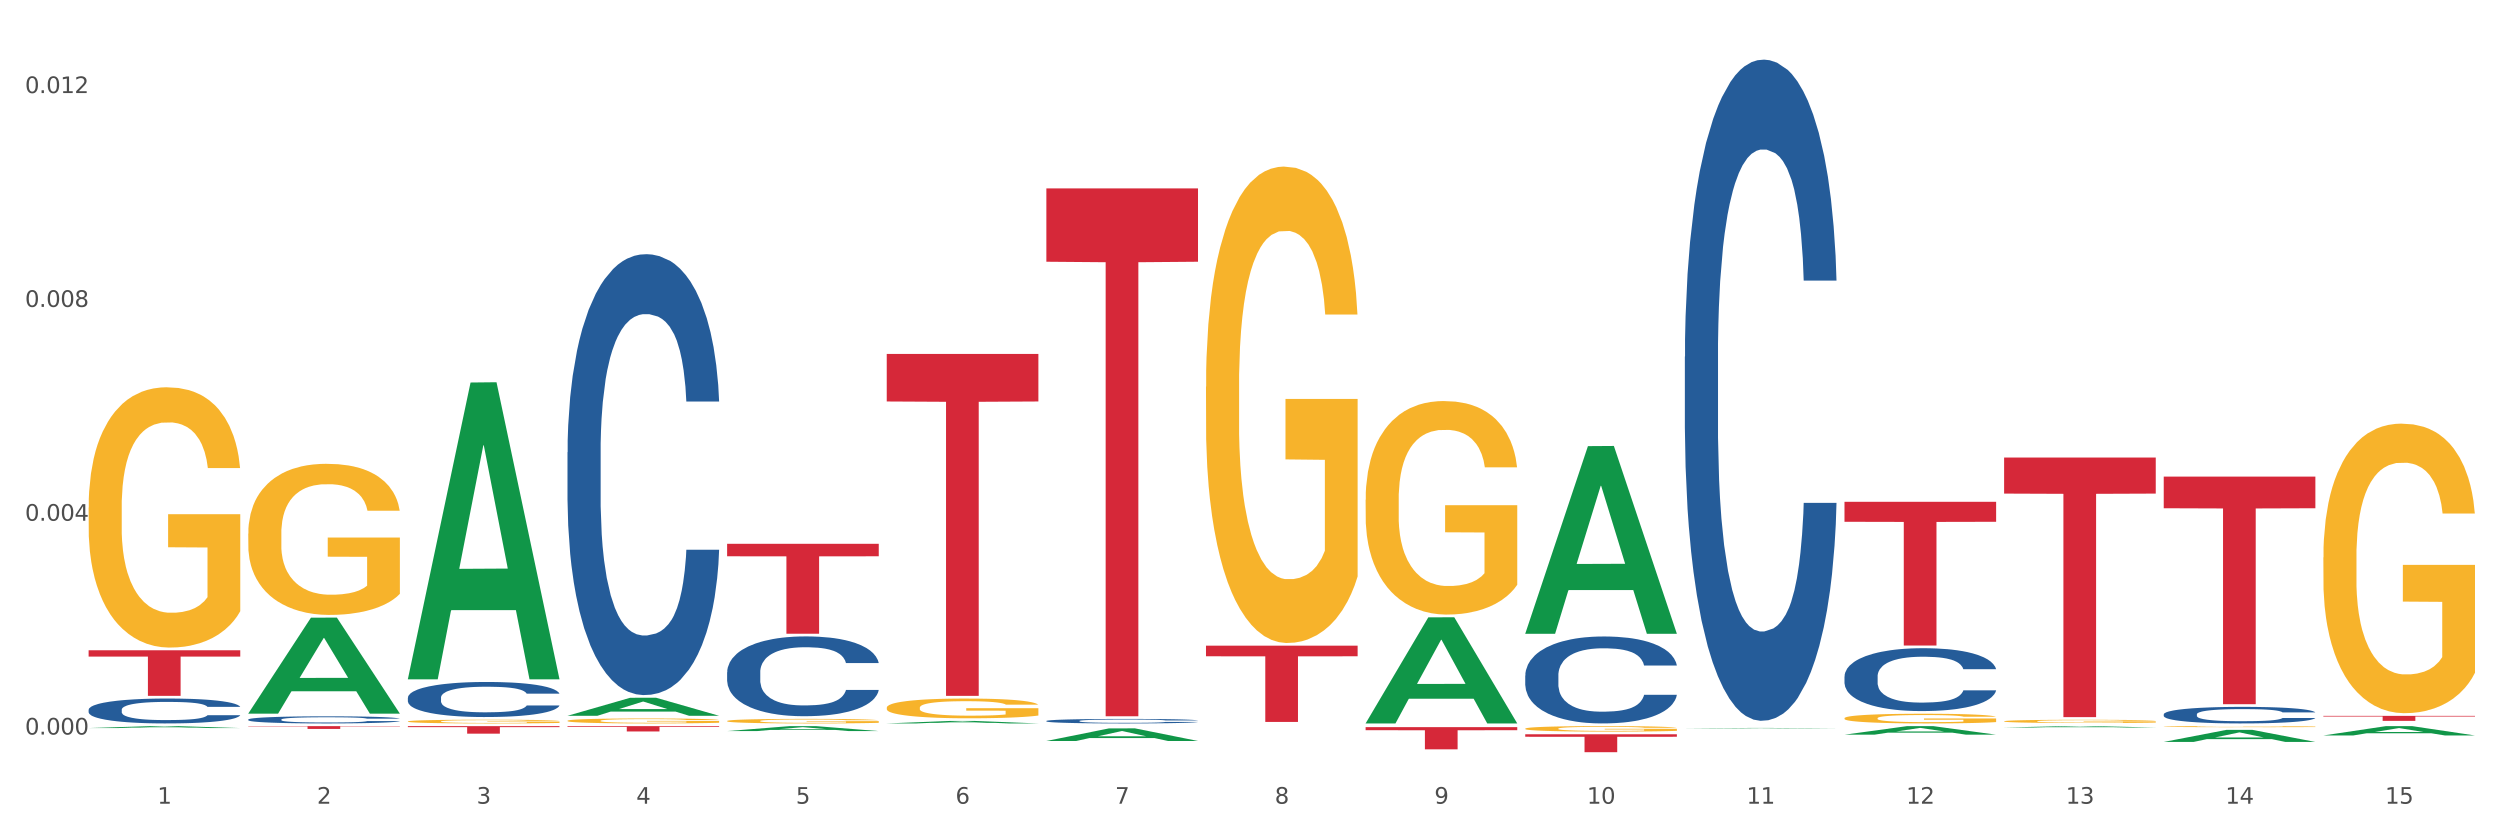 <?xml version="1.0" encoding="utf-8" standalone="no"?>
<!DOCTYPE svg PUBLIC "-//W3C//DTD SVG 1.1//EN"
  "http://www.w3.org/Graphics/SVG/1.1/DTD/svg11.dtd">
<svg xmlns:xlink="http://www.w3.org/1999/xlink" width="1080pt" height="360pt" viewBox="0 0 1080 360" xmlns="http://www.w3.org/2000/svg" version="1.1">
 <rect x="0" y="0" width="1080" height="360" fill="#333333" stroke="none"/>
 <defs>
  <style type="text/css">*{stroke-linejoin: round; stroke-linecap: butt}</style>
 </defs>
 <g id="figure_1">
  <g id="patch_1">
   <path d="M 0 360 
L 1080 360 
L 1080 0 
L 0 0 
z
" style="fill: #ffffff; stroke: #ffffff; stroke-linejoin: miter"/>
  </g>
  <g id="axes_1">
   <g id="matplotlib.axis_1">
    <g id="xtick_1">
     <g id="text_1">
      <!-- 1 -->
      <g style="fill: #4d4d4d" transform="translate(67.984 347.204) scale(0.096 -0.096)">
       <defs>
        <path id="DejaVuSans-31" d="M 794 531 
L 1825 531 
L 1825 4091 
L 703 3866 
L 703 4441 
L 1819 4666 
L 2450 4666 
L 2450 531 
L 3481 531 
L 3481 0 
L 794 0 
L 794 531 
z
" transform="scale(0.016)"/>
       </defs>
       <use xlink:href="#DejaVuSans-31"/>
      </g>
     </g>
    </g>
    <g id="xtick_2">
     <g id="text_2">
      <!-- 2 -->
      <g style="fill: #4d4d4d" transform="translate(136.942 347.204) scale(0.096 -0.096)">
       <defs>
        <path id="DejaVuSans-32" d="M 1228 531 
L 3431 531 
L 3431 0 
L 469 0 
L 469 531 
Q 828 903 1448 1529 
Q 2069 2156 2228 2338 
Q 2531 2678 2651 2914 
Q 2772 3150 2772 3378 
Q 2772 3750 2511 3984 
Q 2250 4219 1831 4219 
Q 1534 4219 1204 4116 
Q 875 4013 500 3803 
L 500 4441 
Q 881 4594 1212 4672 
Q 1544 4750 1819 4750 
Q 2544 4750 2975 4387 
Q 3406 4025 3406 3419 
Q 3406 3131 3298 2873 
Q 3191 2616 2906 2266 
Q 2828 2175 2409 1742 
Q 1991 1309 1228 531 
z
" transform="scale(0.016)"/>
       </defs>
       <use xlink:href="#DejaVuSans-32"/>
      </g>
     </g>
    </g>
    <g id="xtick_3">
     <g id="text_3">
      <!-- 3 -->
      <g style="fill: #4d4d4d" transform="translate(205.899 347.204) scale(0.096 -0.096)">
       <defs>
        <path id="DejaVuSans-33" d="M 2597 2516 
Q 3050 2419 3304 2112 
Q 3559 1806 3559 1356 
Q 3559 666 3084 287 
Q 2609 -91 1734 -91 
Q 1441 -91 1130 -33 
Q 819 25 488 141 
L 488 750 
Q 750 597 1062 519 
Q 1375 441 1716 441 
Q 2309 441 2620 675 
Q 2931 909 2931 1356 
Q 2931 1769 2642 2001 
Q 2353 2234 1838 2234 
L 1294 2234 
L 1294 2753 
L 1863 2753 
Q 2328 2753 2575 2939 
Q 2822 3125 2822 3475 
Q 2822 3834 2567 4026 
Q 2313 4219 1838 4219 
Q 1578 4219 1281 4162 
Q 984 4106 628 3988 
L 628 4550 
Q 988 4650 1302 4700 
Q 1616 4750 1894 4750 
Q 2613 4750 3031 4423 
Q 3450 4097 3450 3541 
Q 3450 3153 3228 2886 
Q 3006 2619 2597 2516 
z
" transform="scale(0.016)"/>
       </defs>
       <use xlink:href="#DejaVuSans-33"/>
      </g>
     </g>
    </g>
    <g id="xtick_4">
     <g id="text_4">
      <!-- 4 -->
      <g style="fill: #4d4d4d" transform="translate(274.857 347.204) scale(0.096 -0.096)">
       <defs>
        <path id="DejaVuSans-34" d="M 2419 4116 
L 825 1625 
L 2419 1625 
L 2419 4116 
z
M 2253 4666 
L 3047 4666 
L 3047 1625 
L 3713 1625 
L 3713 1100 
L 3047 1100 
L 3047 0 
L 2419 0 
L 2419 1100 
L 313 1100 
L 313 1709 
L 2253 4666 
z
" transform="scale(0.016)"/>
       </defs>
       <use xlink:href="#DejaVuSans-34"/>
      </g>
     </g>
    </g>
    <g id="xtick_5">
     <g id="text_5">
      <!-- 5 -->
      <g style="fill: #4d4d4d" transform="translate(343.815 347.204) scale(0.096 -0.096)">
       <defs>
        <path id="DejaVuSans-35" d="M 691 4666 
L 3169 4666 
L 3169 4134 
L 1269 4134 
L 1269 2991 
Q 1406 3038 1543 3061 
Q 1681 3084 1819 3084 
Q 2600 3084 3056 2656 
Q 3513 2228 3513 1497 
Q 3513 744 3044 326 
Q 2575 -91 1722 -91 
Q 1428 -91 1123 -41 
Q 819 9 494 109 
L 494 744 
Q 775 591 1075 516 
Q 1375 441 1709 441 
Q 2250 441 2565 725 
Q 2881 1009 2881 1497 
Q 2881 1984 2565 2268 
Q 2250 2553 1709 2553 
Q 1456 2553 1204 2497 
Q 953 2441 691 2322 
L 691 4666 
z
" transform="scale(0.016)"/>
       </defs>
       <use xlink:href="#DejaVuSans-35"/>
      </g>
     </g>
    </g>
    <g id="xtick_6">
     <g id="text_6">
      <!-- 6 -->
      <g style="fill: #4d4d4d" transform="translate(412.772 347.204) scale(0.096 -0.096)">
       <defs>
        <path id="DejaVuSans-36" d="M 2113 2584 
Q 1688 2584 1439 2293 
Q 1191 2003 1191 1497 
Q 1191 994 1439 701 
Q 1688 409 2113 409 
Q 2538 409 2786 701 
Q 3034 994 3034 1497 
Q 3034 2003 2786 2293 
Q 2538 2584 2113 2584 
z
M 3366 4563 
L 3366 3988 
Q 3128 4100 2886 4159 
Q 2644 4219 2406 4219 
Q 1781 4219 1451 3797 
Q 1122 3375 1075 2522 
Q 1259 2794 1537 2939 
Q 1816 3084 2150 3084 
Q 2853 3084 3261 2657 
Q 3669 2231 3669 1497 
Q 3669 778 3244 343 
Q 2819 -91 2113 -91 
Q 1303 -91 875 529 
Q 447 1150 447 2328 
Q 447 3434 972 4092 
Q 1497 4750 2381 4750 
Q 2619 4750 2861 4703 
Q 3103 4656 3366 4563 
z
" transform="scale(0.016)"/>
       </defs>
       <use xlink:href="#DejaVuSans-36"/>
      </g>
     </g>
    </g>
    <g id="xtick_7">
     <g id="text_7">
      <!-- 7 -->
      <g style="fill: #4d4d4d" transform="translate(481.73 347.204) scale(0.096 -0.096)">
       <defs>
        <path id="DejaVuSans-37" d="M 525 4666 
L 3525 4666 
L 3525 4397 
L 1831 0 
L 1172 0 
L 2766 4134 
L 525 4134 
L 525 4666 
z
" transform="scale(0.016)"/>
       </defs>
       <use xlink:href="#DejaVuSans-37"/>
      </g>
     </g>
    </g>
    <g id="xtick_8">
     <g id="text_8">
      <!-- 8 -->
      <g style="fill: #4d4d4d" transform="translate(550.688 347.204) scale(0.096 -0.096)">
       <defs>
        <path id="DejaVuSans-38" d="M 2034 2216 
Q 1584 2216 1326 1975 
Q 1069 1734 1069 1313 
Q 1069 891 1326 650 
Q 1584 409 2034 409 
Q 2484 409 2743 651 
Q 3003 894 3003 1313 
Q 3003 1734 2745 1975 
Q 2488 2216 2034 2216 
z
M 1403 2484 
Q 997 2584 770 2862 
Q 544 3141 544 3541 
Q 544 4100 942 4425 
Q 1341 4750 2034 4750 
Q 2731 4750 3128 4425 
Q 3525 4100 3525 3541 
Q 3525 3141 3298 2862 
Q 3072 2584 2669 2484 
Q 3125 2378 3379 2068 
Q 3634 1759 3634 1313 
Q 3634 634 3220 271 
Q 2806 -91 2034 -91 
Q 1263 -91 848 271 
Q 434 634 434 1313 
Q 434 1759 690 2068 
Q 947 2378 1403 2484 
z
M 1172 3481 
Q 1172 3119 1398 2916 
Q 1625 2713 2034 2713 
Q 2441 2713 2670 2916 
Q 2900 3119 2900 3481 
Q 2900 3844 2670 4047 
Q 2441 4250 2034 4250 
Q 1625 4250 1398 4047 
Q 1172 3844 1172 3481 
z
" transform="scale(0.016)"/>
       </defs>
       <use xlink:href="#DejaVuSans-38"/>
      </g>
     </g>
    </g>
    <g id="xtick_9">
     <g id="text_9">
      <!-- 9 -->
      <g style="fill: #4d4d4d" transform="translate(619.645 347.204) scale(0.096 -0.096)">
       <defs>
        <path id="DejaVuSans-39" d="M 703 97 
L 703 672 
Q 941 559 1184 500 
Q 1428 441 1663 441 
Q 2288 441 2617 861 
Q 2947 1281 2994 2138 
Q 2813 1869 2534 1725 
Q 2256 1581 1919 1581 
Q 1219 1581 811 2004 
Q 403 2428 403 3163 
Q 403 3881 828 4315 
Q 1253 4750 1959 4750 
Q 2769 4750 3195 4129 
Q 3622 3509 3622 2328 
Q 3622 1225 3098 567 
Q 2575 -91 1691 -91 
Q 1453 -91 1209 -44 
Q 966 3 703 97 
z
M 1959 2075 
Q 2384 2075 2632 2365 
Q 2881 2656 2881 3163 
Q 2881 3666 2632 3958 
Q 2384 4250 1959 4250 
Q 1534 4250 1286 3958 
Q 1038 3666 1038 3163 
Q 1038 2656 1286 2365 
Q 1534 2075 1959 2075 
z
" transform="scale(0.016)"/>
       </defs>
       <use xlink:href="#DejaVuSans-39"/>
      </g>
     </g>
    </g>
    <g id="xtick_10">
     <g id="text_10">
      <!-- 10 -->
      <g style="fill: #4d4d4d" transform="translate(685.549 347.204) scale(0.096 -0.096)">
       <defs>
        <path id="DejaVuSans-30" d="M 2034 4250 
Q 1547 4250 1301 3770 
Q 1056 3291 1056 2328 
Q 1056 1369 1301 889 
Q 1547 409 2034 409 
Q 2525 409 2770 889 
Q 3016 1369 3016 2328 
Q 3016 3291 2770 3770 
Q 2525 4250 2034 4250 
z
M 2034 4750 
Q 2819 4750 3233 4129 
Q 3647 3509 3647 2328 
Q 3647 1150 3233 529 
Q 2819 -91 2034 -91 
Q 1250 -91 836 529 
Q 422 1150 422 2328 
Q 422 3509 836 4129 
Q 1250 4750 2034 4750 
z
" transform="scale(0.016)"/>
       </defs>
       <use xlink:href="#DejaVuSans-31"/>
       <use xlink:href="#DejaVuSans-30" transform="translate(63.623 0)"/>
      </g>
     </g>
    </g>
    <g id="xtick_11">
     <g id="text_11">
      <!-- 11 -->
      <g style="fill: #4d4d4d" transform="translate(754.506 347.204) scale(0.096 -0.096)">
       <use xlink:href="#DejaVuSans-31"/>
       <use xlink:href="#DejaVuSans-31" transform="translate(63.623 0)"/>
      </g>
     </g>
    </g>
    <g id="xtick_12">
     <g id="text_12">
      <!-- 12 -->
      <g style="fill: #4d4d4d" transform="translate(823.464 347.204) scale(0.096 -0.096)">
       <use xlink:href="#DejaVuSans-31"/>
       <use xlink:href="#DejaVuSans-32" transform="translate(63.623 0)"/>
      </g>
     </g>
    </g>
    <g id="xtick_13">
     <g id="text_13">
      <!-- 13 -->
      <g style="fill: #4d4d4d" transform="translate(892.422 347.204) scale(0.096 -0.096)">
       <use xlink:href="#DejaVuSans-31"/>
       <use xlink:href="#DejaVuSans-33" transform="translate(63.623 0)"/>
      </g>
     </g>
    </g>
    <g id="xtick_14">
     <g id="text_14">
      <!-- 14 -->
      <g style="fill: #4d4d4d" transform="translate(961.379 347.204) scale(0.096 -0.096)">
       <use xlink:href="#DejaVuSans-31"/>
       <use xlink:href="#DejaVuSans-34" transform="translate(63.623 0)"/>
      </g>
     </g>
    </g>
    <g id="xtick_15">
     <g id="text_15">
      <!-- 15 -->
      <g style="fill: #4d4d4d" transform="translate(1030.337 347.204) scale(0.096 -0.096)">
       <use xlink:href="#DejaVuSans-31"/>
       <use xlink:href="#DejaVuSans-35" transform="translate(63.623 0)"/>
      </g>
     </g>
    </g>
    <g id="xtick_16"/>
    <g id="xtick_17"/>
    <g id="xtick_18"/>
    <g id="xtick_19"/>
    <g id="xtick_20"/>
    <g id="xtick_21"/>
    <g id="xtick_22"/>
    <g id="xtick_23"/>
    <g id="xtick_24"/>
    <g id="xtick_25"/>
    <g id="xtick_26"/>
    <g id="xtick_27"/>
    <g id="xtick_28"/>
    <g id="xtick_29"/>
   </g>
   <g id="matplotlib.axis_2">
    <g id="ytick_1">
     <g id="text_16">
      <!-- 0.000 -->
      <g style="fill: #4d4d4d" transform="translate(10.8 317.324) scale(0.096 -0.096)">
       <defs>
        <path id="DejaVuSans-2e" d="M 684 794 
L 1344 794 
L 1344 0 
L 684 0 
L 684 794 
z
" transform="scale(0.016)"/>
       </defs>
       <use xlink:href="#DejaVuSans-30"/>
       <use xlink:href="#DejaVuSans-2e" transform="translate(63.623 0)"/>
       <use xlink:href="#DejaVuSans-30" transform="translate(95.41 0)"/>
       <use xlink:href="#DejaVuSans-30" transform="translate(159.033 0)"/>
       <use xlink:href="#DejaVuSans-30" transform="translate(222.656 0)"/>
      </g>
     </g>
    </g>
    <g id="ytick_2">
     <g id="text_17">
      <!-- 0.004 -->
      <g style="fill: #4d4d4d" transform="translate(10.8 224.952) scale(0.096 -0.096)">
       <use xlink:href="#DejaVuSans-30"/>
       <use xlink:href="#DejaVuSans-2e" transform="translate(63.623 0)"/>
       <use xlink:href="#DejaVuSans-30" transform="translate(95.41 0)"/>
       <use xlink:href="#DejaVuSans-30" transform="translate(159.033 0)"/>
       <use xlink:href="#DejaVuSans-34" transform="translate(222.656 0)"/>
      </g>
     </g>
    </g>
    <g id="ytick_3">
     <g id="text_18">
      <!-- 0.008 -->
      <g style="fill: #4d4d4d" transform="translate(10.8 132.58) scale(0.096 -0.096)">
       <use xlink:href="#DejaVuSans-30"/>
       <use xlink:href="#DejaVuSans-2e" transform="translate(63.623 0)"/>
       <use xlink:href="#DejaVuSans-30" transform="translate(95.41 0)"/>
       <use xlink:href="#DejaVuSans-30" transform="translate(159.033 0)"/>
       <use xlink:href="#DejaVuSans-38" transform="translate(222.656 0)"/>
      </g>
     </g>
    </g>
    <g id="ytick_4">
     <g id="text_19">
      <!-- 0.012 -->
      <g style="fill: #4d4d4d" transform="translate(10.8 40.208) scale(0.096 -0.096)">
       <use xlink:href="#DejaVuSans-30"/>
       <use xlink:href="#DejaVuSans-2e" transform="translate(63.623 0)"/>
       <use xlink:href="#DejaVuSans-30" transform="translate(95.41 0)"/>
       <use xlink:href="#DejaVuSans-31" transform="translate(159.033 0)"/>
       <use xlink:href="#DejaVuSans-32" transform="translate(222.656 0)"/>
      </g>
     </g>
    </g>
    <g id="ytick_5"/>
    <g id="ytick_6"/>
    <g id="ytick_7"/>
   </g>
   <g id="PolyCollection_1">
    <path d="M 38.283 314.521 
L 38.351 314.52 
L 65.365 313.678 
L 76.576 313.677 
L 103.793 314.522 
L 90.826 314.522 
L 84.95 314.326 
L 57.058 314.326 
L 56.855 314.329 
L 51.182 314.522 
L 38.283 314.522 
L 38.283 314.521 
L 60.57 314.208 
L 81.438 314.207 
L 71.105 313.857 
L 70.97 313.856 
L 70.835 313.858 
L 60.502 314.207 
L 60.57 314.208 
L 38.283 314.521 
z
" clip-path="url(#p9966ba1863)" style="fill: #109648"/>
    <path d="M 796.817 310.273 
L 796.895 310.269 
L 796.895 310.131 
L 797.049 310.013 
L 797.823 309.726 
L 798.983 309.489 
L 799.834 309.363 
L 800.684 309.259 
L 801.69 309.156 
L 802.927 309.049 
L 805.17 308.892 
L 806.563 308.812 
L 808.264 308.728 
L 811.358 308.606 
L 813.601 308.537 
L 815.921 308.479 
L 819.711 308.41 
L 822.186 308.38 
L 824.816 308.357 
L 827.987 308.342 
L 830.384 308.338 
L 835.644 308.349 
L 840.129 308.384 
L 842.295 308.41 
L 845.079 308.456 
L 846.549 308.487 
L 848.947 308.548 
L 851.422 308.628 
L 853.123 308.697 
L 855.676 308.827 
L 857.609 308.957 
L 859.388 309.118 
L 860.316 309.229 
L 861.012 309.332 
L 861.631 309.451 
L 862.25 309.638 
L 848.328 309.638 
L 847.786 309.504 
L 846.936 309.378 
L 845.698 309.256 
L 844.615 309.179 
L 842.759 309.084 
L 841.058 309.022 
L 839.279 308.976 
L 837.113 308.938 
L 835.412 308.919 
L 833.014 308.904 
L 828.296 308.908 
L 825.125 308.938 
L 822.959 308.976 
L 821.567 309.011 
L 820.33 309.049 
L 818.937 309.103 
L 817.313 309.183 
L 816.153 309.256 
L 814.993 309.347 
L 814.065 309.439 
L 813.214 309.546 
L 812.518 309.661 
L 811.977 309.78 
L 811.512 309.925 
L 811.126 310.166 
L 811.126 310.69 
L 811.28 310.808 
L 811.667 310.965 
L 812.131 311.084 
L 812.905 311.225 
L 813.601 311.321 
L 814.916 311.458 
L 816.385 311.573 
L 817.545 311.646 
L 818.705 311.707 
L 820.716 311.791 
L 822.959 311.86 
L 824.893 311.902 
L 827.523 311.94 
L 829.301 311.956 
L 830.848 311.963 
L 834.638 311.963 
L 837.345 311.952 
L 840.362 311.925 
L 842.682 311.891 
L 844.615 311.848 
L 846.781 311.78 
L 848.173 311.715 
L 848.173 310.915 
L 831.158 310.912 
L 831.158 310.38 
L 862.327 310.38 
L 862.327 311.94 
L 861.012 312.021 
L 859.543 312.093 
L 857.996 312.158 
L 855.676 312.239 
L 852.891 312.315 
L 850.416 312.369 
L 847.786 312.414 
L 844.693 312.457 
L 840.671 312.495 
L 838.196 312.51 
L 835.102 312.522 
L 831.467 312.525 
L 828.296 312.518 
L 825.202 312.499 
L 821.954 312.464 
L 818.783 312.414 
L 816.385 312.365 
L 813.987 312.304 
L 811.435 312.223 
L 809.424 312.147 
L 807.877 312.078 
L 806.176 311.99 
L 804.32 311.875 
L 802.927 311.772 
L 801.69 311.665 
L 800.375 311.527 
L 799.447 311.409 
L 798.519 311.26 
L 797.977 311.149 
L 797.359 310.977 
L 796.895 310.736 
L 796.817 310.273 
z
" clip-path="url(#p9966ba1863)" style="fill: #f7b32b"/>
    <path d="M 865.775 311.593 
L 865.852 311.592 
L 865.852 311.546 
L 866.007 311.506 
L 866.78 311.411 
L 867.941 311.331 
L 868.791 311.289 
L 869.642 311.255 
L 870.648 311.22 
L 871.885 311.185 
L 874.128 311.132 
L 875.52 311.105 
L 877.222 311.077 
L 880.315 311.036 
L 882.558 311.013 
L 884.879 310.994 
L 888.669 310.971 
L 891.144 310.961 
L 893.773 310.953 
L 896.944 310.948 
L 899.342 310.947 
L 904.601 310.951 
L 909.087 310.962 
L 911.253 310.971 
L 914.037 310.987 
L 915.507 310.997 
L 917.904 311.017 
L 920.379 311.044 
L 922.081 311.067 
L 924.633 311.111 
L 926.567 311.154 
L 928.346 311.208 
L 929.274 311.245 
L 929.97 311.279 
L 930.589 311.319 
L 931.207 311.381 
L 917.286 311.381 
L 916.744 311.337 
L 915.893 311.294 
L 914.656 311.254 
L 913.573 311.228 
L 911.717 311.196 
L 910.015 311.176 
L 908.236 311.16 
L 906.071 311.148 
L 904.369 311.141 
L 901.972 311.136 
L 897.254 311.137 
L 894.083 311.148 
L 891.917 311.16 
L 890.525 311.172 
L 889.287 311.185 
L 887.895 311.202 
L 886.271 311.229 
L 885.111 311.254 
L 883.951 311.284 
L 883.022 311.315 
L 882.172 311.351 
L 881.476 311.389 
L 880.934 311.428 
L 880.47 311.477 
L 880.083 311.557 
L 880.083 311.732 
L 880.238 311.772 
L 880.625 311.824 
L 881.089 311.864 
L 881.862 311.911 
L 882.558 311.943 
L 883.873 311.989 
L 885.343 312.027 
L 886.503 312.052 
L 887.663 312.072 
L 889.674 312.1 
L 891.917 312.123 
L 893.851 312.137 
L 896.48 312.15 
L 898.259 312.155 
L 899.806 312.158 
L 903.596 312.158 
L 906.303 312.154 
L 909.319 312.145 
L 911.639 312.133 
L 913.573 312.119 
L 915.739 312.096 
L 917.131 312.075 
L 917.131 311.808 
L 900.115 311.806 
L 900.115 311.629 
L 931.285 311.629 
L 931.285 312.15 
L 929.97 312.177 
L 928.5 312.201 
L 926.953 312.223 
L 924.633 312.249 
L 921.849 312.275 
L 919.374 312.293 
L 916.744 312.308 
L 913.65 312.322 
L 909.629 312.335 
L 907.154 312.34 
L 904.06 312.344 
L 900.425 312.345 
L 897.254 312.343 
L 894.16 312.336 
L 890.911 312.325 
L 887.74 312.308 
L 885.343 312.292 
L 882.945 312.271 
L 880.393 312.244 
L 878.382 312.219 
L 876.835 312.196 
L 875.133 312.166 
L 873.277 312.128 
L 871.885 312.094 
L 870.648 312.058 
L 869.333 312.012 
L 868.405 311.972 
L 867.476 311.923 
L 866.935 311.886 
L 866.316 311.828 
L 865.852 311.748 
L 865.775 311.593 
z
" clip-path="url(#p9966ba1863)" style="fill: #f7b32b"/>
    <path d="M 934.733 313.893 
L 934.81 313.893 
L 934.81 313.878 
L 934.965 313.864 
L 935.738 313.832 
L 936.898 313.806 
L 937.749 313.792 
L 938.6 313.78 
L 939.605 313.769 
L 940.843 313.757 
L 943.086 313.739 
L 944.478 313.73 
L 946.179 313.721 
L 949.273 313.707 
L 951.516 313.699 
L 953.836 313.693 
L 957.626 313.685 
L 960.101 313.682 
L 962.731 313.679 
L 965.902 313.677 
L 968.3 313.677 
L 973.559 313.678 
L 978.045 313.682 
L 980.21 313.685 
L 982.995 313.69 
L 984.464 313.694 
L 986.862 313.701 
L 989.337 313.71 
L 991.038 313.717 
L 993.591 313.732 
L 995.524 313.746 
L 997.303 313.764 
L 998.231 313.777 
L 998.928 313.788 
L 999.546 313.801 
L 1000.165 313.822 
L 986.243 313.822 
L 985.702 313.807 
L 984.851 313.793 
L 983.614 313.78 
L 982.531 313.771 
L 980.674 313.76 
L 978.973 313.754 
L 977.194 313.748 
L 975.028 313.744 
L 973.327 313.742 
L 970.929 313.74 
L 966.211 313.741 
L 963.04 313.744 
L 960.875 313.748 
L 959.482 313.752 
L 958.245 313.757 
L 956.853 313.763 
L 955.229 313.772 
L 954.068 313.78 
L 952.908 313.79 
L 951.98 313.8 
L 951.129 313.812 
L 950.433 313.825 
L 949.892 313.838 
L 949.428 313.854 
L 949.041 313.881 
L 949.041 313.94 
L 949.196 313.953 
L 949.582 313.971 
L 950.047 313.984 
L 950.82 314 
L 951.516 314.01 
L 952.831 314.026 
L 954.3 314.039 
L 955.461 314.047 
L 956.621 314.054 
L 958.632 314.063 
L 960.875 314.071 
L 962.808 314.075 
L 965.438 314.08 
L 967.217 314.081 
L 968.764 314.082 
L 972.553 314.082 
L 975.26 314.081 
L 978.277 314.078 
L 980.597 314.074 
L 982.531 314.069 
L 984.696 314.062 
L 986.089 314.055 
L 986.089 313.965 
L 969.073 313.965 
L 969.073 313.905 
L 1000.242 313.905 
L 1000.242 314.08 
L 998.928 314.089 
L 997.458 314.097 
L 995.911 314.104 
L 993.591 314.113 
L 990.806 314.122 
L 988.331 314.128 
L 985.702 314.133 
L 982.608 314.137 
L 978.586 314.142 
L 976.111 314.143 
L 973.017 314.145 
L 969.382 314.145 
L 966.211 314.144 
L 963.118 314.142 
L 959.869 314.138 
L 956.698 314.133 
L 954.3 314.127 
L 951.903 314.12 
L 949.35 314.111 
L 947.34 314.103 
L 945.793 314.095 
L 944.091 314.085 
L 942.235 314.072 
L 940.843 314.061 
L 939.605 314.049 
L 938.29 314.034 
L 937.362 314.02 
L 936.434 314.004 
L 935.893 313.991 
L 935.274 313.972 
L 934.81 313.945 
L 934.733 313.893 
z
" clip-path="url(#p9966ba1863)" style="fill: #f7b32b"/>
    <path d="M 1003.69 240.81 
L 1003.768 240.696 
L 1003.768 236.583 
L 1003.922 233.042 
L 1004.696 224.473 
L 1005.856 217.39 
L 1006.707 213.62 
L 1007.557 210.536 
L 1008.563 207.451 
L 1009.8 204.252 
L 1012.043 199.568 
L 1013.435 197.169 
L 1015.137 194.656 
L 1018.231 191 
L 1020.474 188.944 
L 1022.794 187.23 
L 1026.584 185.174 
L 1029.059 184.26 
L 1031.688 183.574 
L 1034.86 183.117 
L 1037.257 183.003 
L 1042.517 183.346 
L 1047.002 184.374 
L 1049.168 185.174 
L 1051.952 186.545 
L 1053.422 187.459 
L 1055.82 189.287 
L 1058.295 191.686 
L 1059.996 193.742 
L 1062.548 197.626 
L 1064.482 201.511 
L 1066.261 206.309 
L 1067.189 209.622 
L 1067.885 212.706 
L 1068.504 216.248 
L 1069.123 221.846 
L 1055.201 221.846 
L 1054.659 217.847 
L 1053.809 214.077 
L 1052.571 210.422 
L 1051.488 208.137 
L 1049.632 205.281 
L 1047.931 203.453 
L 1046.152 202.082 
L 1043.986 200.939 
L 1042.285 200.368 
L 1039.887 199.911 
L 1035.169 200.025 
L 1031.998 200.939 
L 1029.832 202.082 
L 1028.44 203.11 
L 1027.203 204.252 
L 1025.81 205.852 
L 1024.186 208.251 
L 1023.026 210.422 
L 1021.866 213.163 
L 1020.938 215.905 
L 1020.087 219.104 
L 1019.391 222.531 
L 1018.85 226.073 
L 1018.385 230.414 
L 1017.999 237.611 
L 1017.999 253.263 
L 1018.153 256.804 
L 1018.54 261.488 
L 1019.004 265.03 
L 1019.778 269.257 
L 1020.474 272.113 
L 1021.789 276.226 
L 1023.258 279.653 
L 1024.418 281.824 
L 1025.578 283.651 
L 1027.589 286.165 
L 1029.832 288.221 
L 1031.766 289.478 
L 1034.396 290.62 
L 1036.174 291.077 
L 1037.721 291.306 
L 1041.511 291.306 
L 1044.218 290.963 
L 1047.235 290.163 
L 1049.555 289.135 
L 1051.488 287.878 
L 1053.654 285.822 
L 1055.046 283.88 
L 1055.046 260.003 
L 1038.031 259.889 
L 1038.031 244.009 
L 1069.2 244.009 
L 1069.2 290.62 
L 1067.885 293.019 
L 1066.416 295.19 
L 1064.869 297.132 
L 1062.548 299.531 
L 1059.764 301.816 
L 1057.289 303.415 
L 1054.659 304.786 
L 1051.566 306.043 
L 1047.544 307.186 
L 1045.069 307.642 
L 1041.975 307.985 
L 1038.34 308.099 
L 1035.169 307.871 
L 1032.075 307.3 
L 1028.827 306.272 
L 1025.656 304.786 
L 1023.258 303.301 
L 1020.86 301.473 
L 1018.308 299.074 
L 1016.297 296.789 
L 1014.75 294.733 
L 1013.049 292.105 
L 1011.193 288.678 
L 1009.8 285.594 
L 1008.563 282.395 
L 1007.248 278.282 
L 1006.32 274.74 
L 1005.392 270.285 
L 1004.85 266.972 
L 1004.232 261.831 
L 1003.768 254.634 
L 1003.69 240.81 
z
" clip-path="url(#p9966ba1863)" style="fill: #f7b32b"/>
    <path d="M 38.283 280.908 
L 103.793 280.908 
L 103.793 283.646 
L 78.024 283.664 
L 78.024 300.612 
L 63.897 300.612 
L 63.897 283.664 
L 38.283 283.646 
L 38.283 280.926 
L 38.283 280.908 
z
" clip-path="url(#p9966ba1863)" style="fill: #d62839"/>
    <path d="M 107.241 313.677 
L 172.75 313.677 
L 172.75 313.847 
L 146.981 313.848 
L 146.981 314.898 
L 132.855 314.898 
L 132.855 313.848 
L 107.241 313.847 
L 107.241 313.678 
L 107.241 313.677 
z
" clip-path="url(#p9966ba1863)" style="fill: #d62839"/>
    <path d="M 176.198 313.677 
L 241.708 313.677 
L 241.708 314.129 
L 215.939 314.132 
L 215.939 316.932 
L 201.812 316.932 
L 201.812 314.132 
L 176.198 314.129 
L 176.198 313.68 
L 176.198 313.677 
z
" clip-path="url(#p9966ba1863)" style="fill: #d62839"/>
    <path d="M 245.156 313.677 
L 310.666 313.677 
L 310.666 313.999 
L 284.897 314.002 
L 284.897 315.997 
L 270.77 315.997 
L 270.77 314.002 
L 245.156 313.999 
L 245.156 313.679 
L 245.156 313.677 
z
" clip-path="url(#p9966ba1863)" style="fill: #d62839"/>
    <path d="M 314.114 234.912 
L 379.623 234.912 
L 379.623 240.313 
L 353.854 240.35 
L 353.854 273.775 
L 339.728 273.775 
L 339.728 240.35 
L 314.114 240.313 
L 314.114 234.949 
L 314.114 234.912 
z
" clip-path="url(#p9966ba1863)" style="fill: #d62839"/>
    <path d="M 383.071 152.913 
L 448.581 152.913 
L 448.581 173.44 
L 422.812 173.579 
L 422.812 300.621 
L 408.685 300.621 
L 408.685 173.579 
L 383.071 173.44 
L 383.071 153.052 
L 383.071 152.913 
z
" clip-path="url(#p9966ba1863)" style="fill: #d62839"/>
    <path d="M 452.029 81.378 
L 517.539 81.378 
L 517.539 113.069 
L 491.769 113.283 
L 491.769 309.423 
L 477.643 309.423 
L 477.643 113.283 
L 452.029 113.069 
L 452.029 81.592 
L 452.029 81.378 
z
" clip-path="url(#p9966ba1863)" style="fill: #d62839"/>
    <path d="M 520.987 278.935 
L 586.496 278.935 
L 586.496 283.514 
L 560.727 283.545 
L 560.727 311.883 
L 546.601 311.883 
L 546.601 283.545 
L 520.987 283.514 
L 520.987 278.966 
L 520.987 278.935 
z
" clip-path="url(#p9966ba1863)" style="fill: #d62839"/>
    <path d="M 589.944 314.123 
L 655.454 314.123 
L 655.454 315.456 
L 629.685 315.465 
L 629.685 323.716 
L 615.558 323.716 
L 615.558 315.465 
L 589.944 315.456 
L 589.944 314.132 
L 589.944 314.123 
z
" clip-path="url(#p9966ba1863)" style="fill: #d62839"/>
    <path d="M 658.902 317.206 
L 724.412 317.206 
L 724.412 318.282 
L 698.642 318.289 
L 698.642 324.95 
L 684.516 324.95 
L 684.516 318.289 
L 658.902 318.282 
L 658.902 317.213 
L 658.902 317.206 
z
" clip-path="url(#p9966ba1863)" style="fill: #d62839"/>
    <path d="M 796.817 216.785 
L 862.327 216.785 
L 862.327 225.412 
L 836.558 225.471 
L 836.558 278.87 
L 822.431 278.87 
L 822.431 225.471 
L 796.817 225.412 
L 796.817 216.843 
L 796.817 216.785 
z
" clip-path="url(#p9966ba1863)" style="fill: #d62839"/>
    <path d="M 658.902 314.775 
L 658.979 314.773 
L 658.979 314.695 
L 659.134 314.628 
L 659.907 314.465 
L 661.068 314.33 
L 661.918 314.259 
L 662.769 314.2 
L 663.775 314.142 
L 665.012 314.081 
L 667.255 313.992 
L 668.647 313.946 
L 670.349 313.898 
L 673.442 313.829 
L 675.685 313.79 
L 678.006 313.757 
L 681.796 313.718 
L 684.271 313.701 
L 686.9 313.688 
L 690.071 313.679 
L 692.469 313.677 
L 697.728 313.684 
L 702.214 313.703 
L 704.38 313.718 
L 707.164 313.744 
L 708.634 313.762 
L 711.031 313.796 
L 713.506 313.842 
L 715.208 313.881 
L 717.76 313.955 
L 719.694 314.029 
L 721.473 314.12 
L 722.401 314.183 
L 723.097 314.241 
L 723.716 314.309 
L 724.334 314.415 
L 710.413 314.415 
L 709.871 314.339 
L 709.02 314.267 
L 707.783 314.198 
L 706.7 314.155 
L 704.844 314.1 
L 703.142 314.066 
L 701.363 314.04 
L 699.198 314.018 
L 697.496 314.007 
L 695.099 313.998 
L 690.381 314 
L 687.21 314.018 
L 685.044 314.04 
L 683.652 314.059 
L 682.414 314.081 
L 681.022 314.111 
L 679.398 314.157 
L 678.238 314.198 
L 677.078 314.25 
L 676.149 314.302 
L 675.299 314.363 
L 674.603 314.428 
L 674.061 314.495 
L 673.597 314.578 
L 673.21 314.715 
L 673.21 315.012 
L 673.365 315.079 
L 673.752 315.168 
L 674.216 315.236 
L 674.989 315.316 
L 675.685 315.37 
L 677 315.448 
L 678.47 315.513 
L 679.63 315.555 
L 680.79 315.589 
L 682.801 315.637 
L 685.044 315.676 
L 686.978 315.7 
L 689.607 315.722 
L 691.386 315.731 
L 692.933 315.735 
L 696.723 315.735 
L 699.43 315.728 
L 702.446 315.713 
L 704.767 315.694 
L 706.7 315.67 
L 708.866 315.631 
L 710.258 315.594 
L 710.258 315.14 
L 693.242 315.138 
L 693.242 314.836 
L 724.412 314.836 
L 724.412 315.722 
L 723.097 315.767 
L 721.627 315.809 
L 720.08 315.846 
L 717.76 315.891 
L 714.976 315.935 
L 712.501 315.965 
L 709.871 315.991 
L 706.777 316.015 
L 702.756 316.037 
L 700.281 316.045 
L 697.187 316.052 
L 693.552 316.054 
L 690.381 316.05 
L 687.287 316.039 
L 684.039 316.019 
L 680.867 315.991 
L 678.47 315.963 
L 676.072 315.928 
L 673.52 315.882 
L 671.509 315.839 
L 669.962 315.8 
L 668.26 315.75 
L 666.404 315.685 
L 665.012 315.626 
L 663.775 315.566 
L 662.46 315.487 
L 661.532 315.42 
L 660.603 315.335 
L 660.062 315.272 
L 659.443 315.175 
L 658.979 315.038 
L 658.902 314.775 
z
" clip-path="url(#p9966ba1863)" style="fill: #f7b32b"/>
    <path d="M 934.733 205.898 
L 1000.242 205.898 
L 1000.242 219.561 
L 974.473 219.653 
L 974.473 304.215 
L 960.347 304.215 
L 960.347 219.653 
L 934.733 219.561 
L 934.733 205.99 
L 934.733 205.898 
z
" clip-path="url(#p9966ba1863)" style="fill: #d62839"/>
    <path d="M 589.944 215.879 
L 590.022 215.795 
L 590.022 212.762 
L 590.176 210.15 
L 590.95 203.831 
L 592.11 198.608 
L 592.961 195.828 
L 593.811 193.553 
L 594.817 191.278 
L 596.054 188.919 
L 598.297 185.465 
L 599.69 183.696 
L 601.391 181.842 
L 604.485 179.146 
L 606.728 177.63 
L 609.048 176.366 
L 612.838 174.85 
L 615.313 174.176 
L 617.943 173.67 
L 621.114 173.333 
L 623.511 173.249 
L 628.771 173.502 
L 633.257 174.26 
L 635.422 174.85 
L 638.206 175.861 
L 639.676 176.535 
L 642.074 177.883 
L 644.549 179.652 
L 646.25 181.168 
L 648.803 184.033 
L 650.736 186.897 
L 652.515 190.436 
L 653.443 192.879 
L 654.139 195.154 
L 654.758 197.765 
L 655.377 201.894 
L 641.455 201.894 
L 640.914 198.945 
L 640.063 196.165 
L 638.825 193.469 
L 637.742 191.784 
L 635.886 189.677 
L 634.185 188.329 
L 632.406 187.318 
L 630.24 186.476 
L 628.539 186.055 
L 626.141 185.718 
L 621.423 185.802 
L 618.252 186.476 
L 616.086 187.318 
L 614.694 188.077 
L 613.457 188.919 
L 612.064 190.099 
L 610.44 191.868 
L 609.28 193.469 
L 608.12 195.491 
L 607.192 197.513 
L 606.341 199.872 
L 605.645 202.399 
L 605.104 205.011 
L 604.639 208.212 
L 604.253 213.52 
L 604.253 225.062 
L 604.407 227.674 
L 604.794 231.128 
L 605.258 233.74 
L 606.032 236.857 
L 606.728 238.963 
L 608.043 241.996 
L 609.512 244.524 
L 610.672 246.125 
L 611.832 247.473 
L 613.843 249.326 
L 616.086 250.842 
L 618.02 251.769 
L 620.65 252.612 
L 622.428 252.949 
L 623.975 253.117 
L 627.765 253.117 
L 630.472 252.864 
L 633.489 252.275 
L 635.809 251.516 
L 637.742 250.59 
L 639.908 249.073 
L 641.3 247.641 
L 641.3 230.033 
L 624.285 229.949 
L 624.285 218.238 
L 655.454 218.238 
L 655.454 252.612 
L 654.139 254.381 
L 652.67 255.982 
L 651.123 257.414 
L 648.803 259.183 
L 646.018 260.868 
L 643.543 262.048 
L 640.914 263.059 
L 637.82 263.985 
L 633.798 264.828 
L 631.323 265.165 
L 628.229 265.418 
L 624.594 265.502 
L 621.423 265.333 
L 618.329 264.912 
L 615.081 264.154 
L 611.91 263.059 
L 609.512 261.963 
L 607.114 260.615 
L 604.562 258.846 
L 602.551 257.161 
L 601.004 255.645 
L 599.303 253.707 
L 597.447 251.179 
L 596.054 248.905 
L 594.817 246.546 
L 593.502 243.513 
L 592.574 240.901 
L 591.646 237.615 
L 591.104 235.172 
L 590.486 231.381 
L 590.022 226.073 
L 589.944 215.879 
z
" clip-path="url(#p9966ba1863)" style="fill: #f7b32b"/>
    <path d="M 383.071 305.715 
L 383.149 305.707 
L 383.149 305.427 
L 383.303 305.185 
L 384.077 304.601 
L 385.237 304.118 
L 386.088 303.861 
L 386.938 303.65 
L 387.944 303.44 
L 389.181 303.222 
L 391.424 302.903 
L 392.817 302.739 
L 394.518 302.567 
L 397.612 302.318 
L 399.855 302.178 
L 402.175 302.061 
L 405.965 301.921 
L 408.44 301.858 
L 411.07 301.812 
L 414.241 301.781 
L 416.638 301.773 
L 421.898 301.796 
L 426.384 301.866 
L 428.549 301.921 
L 431.334 302.014 
L 432.803 302.077 
L 435.201 302.201 
L 437.676 302.365 
L 439.377 302.505 
L 441.93 302.77 
L 443.863 303.035 
L 445.642 303.362 
L 446.57 303.588 
L 447.266 303.798 
L 447.885 304.04 
L 448.504 304.422 
L 434.582 304.422 
L 434.041 304.149 
L 433.19 303.892 
L 431.952 303.643 
L 430.869 303.487 
L 429.013 303.292 
L 427.312 303.167 
L 425.533 303.074 
L 423.367 302.996 
L 421.666 302.957 
L 419.268 302.926 
L 414.55 302.934 
L 411.379 302.996 
L 409.213 303.074 
L 407.821 303.144 
L 406.584 303.222 
L 405.191 303.331 
L 403.567 303.495 
L 402.407 303.643 
L 401.247 303.83 
L 400.319 304.017 
L 399.468 304.235 
L 398.772 304.469 
L 398.231 304.71 
L 397.767 305.006 
L 397.38 305.497 
L 397.38 306.564 
L 397.534 306.806 
L 397.921 307.125 
L 398.385 307.367 
L 399.159 307.655 
L 399.855 307.85 
L 401.17 308.13 
L 402.639 308.364 
L 403.799 308.512 
L 404.959 308.637 
L 406.97 308.808 
L 409.213 308.948 
L 411.147 309.034 
L 413.777 309.112 
L 415.555 309.143 
L 417.102 309.159 
L 420.892 309.159 
L 423.599 309.135 
L 426.616 309.081 
L 428.936 309.011 
L 430.869 308.925 
L 433.035 308.785 
L 434.427 308.652 
L 434.427 307.024 
L 417.412 307.016 
L 417.412 305.933 
L 448.581 305.933 
L 448.581 309.112 
L 447.266 309.276 
L 445.797 309.424 
L 444.25 309.556 
L 441.93 309.72 
L 439.145 309.876 
L 436.67 309.985 
L 434.041 310.078 
L 430.947 310.164 
L 426.925 310.242 
L 424.45 310.273 
L 421.356 310.296 
L 417.721 310.304 
L 414.55 310.289 
L 411.456 310.25 
L 408.208 310.179 
L 405.037 310.078 
L 402.639 309.977 
L 400.242 309.852 
L 397.689 309.689 
L 395.678 309.533 
L 394.131 309.393 
L 392.43 309.213 
L 390.574 308.98 
L 389.181 308.769 
L 387.944 308.551 
L 386.629 308.271 
L 385.701 308.029 
L 384.773 307.725 
L 384.231 307.499 
L 383.613 307.149 
L 383.149 306.658 
L 383.071 305.715 
z
" clip-path="url(#p9966ba1863)" style="fill: #f7b32b"/>
    <path d="M 934.733 308.583 
L 934.81 308.577 
L 934.81 308.394 
L 935.042 308.145 
L 935.894 307.688 
L 936.978 307.341 
L 938.837 306.936 
L 939.843 306.766 
L 941.16 306.576 
L 943.87 306.269 
L 946.967 306.007 
L 949.135 305.864 
L 950.762 305.772 
L 954.401 305.609 
L 956.492 305.537 
L 958.66 305.478 
L 960.518 305.439 
L 963.616 305.393 
L 966.094 305.373 
L 968.959 305.367 
L 971.359 305.373 
L 974.534 305.399 
L 979.18 305.478 
L 980.961 305.524 
L 983.362 305.602 
L 985.839 305.707 
L 987.853 305.811 
L 990.176 305.962 
L 992.576 306.158 
L 994.899 306.406 
L 996.525 306.635 
L 997.842 306.877 
L 999.003 307.171 
L 999.855 307.491 
L 1000.242 307.759 
L 986.072 307.759 
L 985.685 307.518 
L 984.91 307.256 
L 984.136 307.08 
L 983.284 306.936 
L 981.968 306.772 
L 980.806 306.668 
L 978.87 306.543 
L 977.089 306.465 
L 975.618 306.419 
L 973.837 306.38 
L 970.043 306.341 
L 967.333 306.341 
L 965.629 306.354 
L 963.538 306.387 
L 961.757 306.432 
L 959.667 306.511 
L 958.04 306.596 
L 956.414 306.707 
L 955.485 306.785 
L 954.091 306.929 
L 953.162 307.047 
L 951.923 307.249 
L 951.226 307.393 
L 949.987 307.766 
L 949.445 308.041 
L 949.213 308.23 
L 949.058 308.439 
L 949.058 309.459 
L 949.523 309.917 
L 949.91 310.113 
L 950.529 310.335 
L 951.691 310.623 
L 953.394 310.904 
L 955.175 311.107 
L 956.647 311.231 
L 958.04 311.322 
L 959.434 311.394 
L 961.138 311.46 
L 962.532 311.499 
L 964.622 311.538 
L 967.1 311.558 
L 969.036 311.558 
L 972.985 311.525 
L 974.766 311.492 
L 976.47 311.447 
L 978.328 311.375 
L 979.8 311.296 
L 980.651 311.237 
L 982.045 311.113 
L 983.129 310.982 
L 984.058 310.832 
L 984.678 310.701 
L 985.375 310.505 
L 985.917 310.283 
L 986.072 310.165 
L 1000.242 310.165 
L 999.933 310.401 
L 999.391 310.629 
L 998.306 310.937 
L 997.455 311.113 
L 996.138 311.329 
L 994.744 311.512 
L 992.809 311.715 
L 991.028 311.865 
L 989.169 311.996 
L 987.156 312.113 
L 983.516 312.277 
L 982.2 312.323 
L 979.412 312.401 
L 977.244 312.447 
L 974.069 312.493 
L 970.817 312.519 
L 967.41 312.525 
L 964.39 312.512 
L 961.06 312.473 
L 958.97 312.434 
L 956.647 312.375 
L 953.936 312.283 
L 951.381 312.172 
L 948.981 312.042 
L 946.735 311.891 
L 944.644 311.721 
L 941.934 311.44 
L 939.921 311.166 
L 938.449 310.911 
L 937.443 310.695 
L 936.436 310.42 
L 935.894 310.231 
L 935.042 309.773 
L 934.733 309.348 
L 934.733 308.583 
z
" clip-path="url(#p9966ba1863)" style="fill: #255c99"/>
    <path d="M 796.817 292.227 
L 796.895 292.202 
L 796.895 291.507 
L 797.127 290.565 
L 797.979 288.828 
L 799.063 287.513 
L 800.921 285.975 
L 801.928 285.33 
L 803.244 284.611 
L 805.955 283.445 
L 809.052 282.453 
L 811.22 281.907 
L 812.846 281.559 
L 816.486 280.939 
L 818.576 280.666 
L 820.745 280.443 
L 822.603 280.294 
L 825.7 280.121 
L 828.178 280.046 
L 831.043 280.021 
L 833.444 280.046 
L 836.619 280.145 
L 841.265 280.443 
L 843.046 280.617 
L 845.446 280.914 
L 847.924 281.311 
L 849.937 281.708 
L 852.261 282.279 
L 854.661 283.023 
L 856.984 283.966 
L 858.61 284.834 
L 859.927 285.752 
L 861.088 286.868 
L 861.94 288.084 
L 862.327 289.101 
L 848.156 289.101 
L 847.769 288.183 
L 846.995 287.191 
L 846.221 286.521 
L 845.369 285.975 
L 844.052 285.355 
L 842.891 284.958 
L 840.955 284.487 
L 839.174 284.189 
L 837.703 284.015 
L 835.922 283.867 
L 832.127 283.718 
L 829.417 283.718 
L 827.714 283.767 
L 825.623 283.891 
L 823.842 284.065 
L 821.751 284.363 
L 820.125 284.685 
L 818.499 285.107 
L 817.57 285.405 
L 816.176 285.951 
L 815.247 286.397 
L 814.008 287.166 
L 813.311 287.712 
L 812.072 289.126 
L 811.53 290.168 
L 811.298 290.887 
L 811.143 291.681 
L 811.143 295.551 
L 811.607 297.288 
L 811.994 298.032 
L 812.614 298.875 
L 813.775 299.967 
L 815.479 301.034 
L 817.26 301.803 
L 818.731 302.274 
L 820.125 302.621 
L 821.519 302.894 
L 823.222 303.142 
L 824.616 303.291 
L 826.707 303.44 
L 829.185 303.515 
L 831.121 303.515 
L 835.07 303.391 
L 836.851 303.266 
L 838.555 303.093 
L 840.413 302.82 
L 841.884 302.522 
L 842.736 302.299 
L 844.13 301.828 
L 845.214 301.331 
L 846.143 300.761 
L 846.763 300.265 
L 847.46 299.52 
L 848.002 298.677 
L 848.156 298.23 
L 862.327 298.23 
L 862.017 299.124 
L 861.475 299.992 
L 860.391 301.158 
L 859.539 301.828 
L 858.223 302.646 
L 856.829 303.341 
L 854.893 304.11 
L 853.112 304.681 
L 851.254 305.177 
L 849.241 305.623 
L 845.601 306.243 
L 844.285 306.417 
L 841.497 306.715 
L 839.329 306.888 
L 836.154 307.062 
L 832.902 307.161 
L 829.495 307.186 
L 826.475 307.137 
L 823.145 306.988 
L 821.054 306.839 
L 818.731 306.616 
L 816.021 306.268 
L 813.466 305.847 
L 811.065 305.35 
L 808.82 304.78 
L 806.729 304.135 
L 804.019 303.068 
L 802.005 302.026 
L 800.534 301.059 
L 799.527 300.24 
L 798.521 299.198 
L 797.979 298.479 
L 797.127 296.742 
L 796.817 295.129 
L 796.817 292.227 
z
" clip-path="url(#p9966ba1863)" style="fill: #255c99"/>
    <path d="M 727.86 154.1 
L 727.937 153.839 
L 727.937 146.535 
L 728.169 136.623 
L 729.021 118.363 
L 730.105 104.538 
L 731.964 88.365 
L 732.97 81.583 
L 734.287 74.018 
L 736.997 61.758 
L 740.094 51.323 
L 742.262 45.584 
L 743.889 41.933 
L 747.528 35.411 
L 749.619 32.542 
L 751.787 30.194 
L 753.645 28.629 
L 756.743 26.803 
L 759.221 26.02 
L 762.086 25.759 
L 764.486 26.02 
L 767.661 27.064 
L 772.307 30.194 
L 774.088 32.02 
L 776.489 35.15 
L 778.967 39.324 
L 780.98 43.498 
L 783.303 49.497 
L 785.703 57.323 
L 788.026 67.235 
L 789.652 76.365 
L 790.969 86.017 
L 792.13 97.756 
L 792.982 110.537 
L 793.369 121.233 
L 779.199 121.233 
L 778.812 111.581 
L 778.037 101.147 
L 777.263 94.104 
L 776.411 88.365 
L 775.095 81.843 
L 773.933 77.67 
L 771.997 72.713 
L 770.216 69.583 
L 768.745 67.757 
L 766.964 66.192 
L 763.17 64.627 
L 760.46 64.627 
L 758.756 65.149 
L 756.665 66.453 
L 754.884 68.279 
L 752.794 71.409 
L 751.167 74.8 
L 749.541 79.235 
L 748.612 82.365 
L 747.218 88.104 
L 746.289 92.799 
L 745.05 100.886 
L 744.353 106.625 
L 743.114 121.493 
L 742.572 132.449 
L 742.34 140.014 
L 742.185 148.361 
L 742.185 189.055 
L 742.65 207.315 
L 743.037 215.14 
L 743.656 224.01 
L 744.818 235.487 
L 746.521 246.704 
L 748.302 254.79 
L 749.774 259.747 
L 751.167 263.399 
L 752.561 266.268 
L 754.265 268.877 
L 755.659 270.442 
L 757.749 272.007 
L 760.227 272.789 
L 762.163 272.789 
L 766.112 271.485 
L 767.893 270.181 
L 769.597 268.355 
L 771.455 265.485 
L 772.927 262.355 
L 773.778 260.008 
L 775.172 255.051 
L 776.256 249.834 
L 777.186 243.835 
L 777.805 238.617 
L 778.502 230.792 
L 779.044 221.923 
L 779.199 217.227 
L 793.369 217.227 
L 793.06 226.618 
L 792.518 235.748 
L 791.433 248.008 
L 790.582 255.051 
L 789.265 263.66 
L 787.871 270.963 
L 785.936 279.05 
L 784.155 285.05 
L 782.296 290.267 
L 780.283 294.962 
L 776.643 301.484 
L 775.327 303.31 
L 772.539 306.44 
L 770.371 308.266 
L 767.196 310.092 
L 763.944 311.135 
L 760.537 311.396 
L 757.517 310.874 
L 754.187 309.309 
L 752.097 307.744 
L 749.774 305.396 
L 747.063 301.744 
L 744.508 297.31 
L 742.108 292.093 
L 739.862 286.093 
L 737.771 279.311 
L 735.061 268.094 
L 733.048 257.138 
L 731.576 246.965 
L 730.57 238.357 
L 729.563 227.401 
L 729.021 219.836 
L 728.169 201.576 
L 727.86 184.62 
L 727.86 154.1 
z
" clip-path="url(#p9966ba1863)" style="fill: #255c99"/>
    <path d="M 658.902 291.837 
L 658.979 291.802 
L 658.979 290.842 
L 659.212 289.538 
L 660.063 287.136 
L 661.148 285.318 
L 663.006 283.191 
L 664.013 282.299 
L 665.329 281.304 
L 668.039 279.691 
L 671.137 278.319 
L 673.305 277.564 
L 674.931 277.084 
L 678.57 276.226 
L 680.661 275.848 
L 682.829 275.54 
L 684.688 275.334 
L 687.785 275.094 
L 690.263 274.991 
L 693.128 274.956 
L 695.529 274.991 
L 698.703 275.128 
L 703.349 275.54 
L 705.13 275.78 
L 707.531 276.192 
L 710.009 276.741 
L 712.022 277.289 
L 714.345 278.079 
L 716.746 279.108 
L 719.069 280.412 
L 720.695 281.612 
L 722.011 282.882 
L 723.173 284.426 
L 724.025 286.107 
L 724.412 287.514 
L 710.241 287.514 
L 709.854 286.244 
L 709.08 284.872 
L 708.305 283.946 
L 707.454 283.191 
L 706.137 282.333 
L 704.976 281.784 
L 703.04 281.132 
L 701.259 280.72 
L 699.787 280.48 
L 698.006 280.274 
L 694.212 280.069 
L 691.502 280.069 
L 689.798 280.137 
L 687.708 280.309 
L 685.927 280.549 
L 683.836 280.961 
L 682.21 281.407 
L 680.584 281.99 
L 679.654 282.402 
L 678.261 283.156 
L 677.331 283.774 
L 676.092 284.838 
L 675.396 285.592 
L 674.157 287.548 
L 673.615 288.989 
L 673.382 289.984 
L 673.227 291.082 
L 673.227 296.434 
L 673.692 298.836 
L 674.079 299.865 
L 674.699 301.032 
L 675.86 302.541 
L 677.564 304.017 
L 679.345 305.08 
L 680.816 305.732 
L 682.21 306.212 
L 683.604 306.59 
L 685.307 306.933 
L 686.701 307.139 
L 688.792 307.345 
L 691.27 307.448 
L 693.206 307.448 
L 697.155 307.276 
L 698.936 307.104 
L 700.639 306.864 
L 702.498 306.487 
L 703.969 306.075 
L 704.821 305.766 
L 706.215 305.114 
L 707.299 304.428 
L 708.228 303.639 
L 708.847 302.953 
L 709.544 301.924 
L 710.086 300.757 
L 710.241 300.14 
L 724.412 300.14 
L 724.102 301.375 
L 723.56 302.576 
L 722.476 304.188 
L 721.624 305.114 
L 720.308 306.247 
L 718.914 307.207 
L 716.978 308.271 
L 715.197 309.06 
L 713.339 309.746 
L 711.325 310.364 
L 707.686 311.222 
L 706.369 311.462 
L 703.582 311.873 
L 701.414 312.114 
L 698.239 312.354 
L 694.987 312.491 
L 691.579 312.525 
L 688.559 312.457 
L 685.23 312.251 
L 683.139 312.045 
L 680.816 311.736 
L 678.106 311.256 
L 675.55 310.673 
L 673.15 309.986 
L 670.904 309.197 
L 668.814 308.305 
L 666.103 306.83 
L 664.09 305.389 
L 662.619 304.051 
L 661.612 302.919 
L 660.605 301.478 
L 660.063 300.483 
L 659.212 298.081 
L 658.902 295.851 
L 658.902 291.837 
z
" clip-path="url(#p9966ba1863)" style="fill: #255c99"/>
    <path d="M 452.029 311.451 
L 452.106 311.45 
L 452.106 311.4 
L 452.339 311.332 
L 453.19 311.207 
L 454.275 311.113 
L 456.133 311.002 
L 457.14 310.956 
L 458.456 310.905 
L 461.166 310.821 
L 464.264 310.75 
L 466.432 310.71 
L 468.058 310.685 
L 471.697 310.641 
L 473.788 310.621 
L 475.956 310.605 
L 477.815 310.595 
L 480.912 310.582 
L 483.39 310.577 
L 486.255 310.575 
L 488.656 310.577 
L 491.83 310.584 
L 496.476 310.605 
L 498.257 310.618 
L 500.658 310.639 
L 503.136 310.668 
L 505.149 310.696 
L 507.472 310.737 
L 509.873 310.791 
L 512.196 310.858 
L 513.822 310.921 
L 515.138 310.986 
L 516.3 311.067 
L 517.152 311.154 
L 517.539 311.227 
L 503.368 311.227 
L 502.981 311.161 
L 502.207 311.09 
L 501.432 311.042 
L 500.581 311.002 
L 499.264 310.958 
L 498.103 310.929 
L 496.167 310.896 
L 494.386 310.874 
L 492.914 310.862 
L 491.133 310.851 
L 487.339 310.84 
L 484.629 310.84 
L 482.925 310.844 
L 480.835 310.853 
L 479.054 310.865 
L 476.963 310.887 
L 475.337 310.91 
L 473.711 310.94 
L 472.781 310.962 
L 471.388 311.001 
L 470.458 311.033 
L 469.219 311.088 
L 468.523 311.127 
L 467.284 311.229 
L 466.742 311.304 
L 466.509 311.355 
L 466.354 311.412 
L 466.354 311.69 
L 466.819 311.815 
L 467.206 311.868 
L 467.826 311.929 
L 468.987 312.007 
L 470.691 312.084 
L 472.472 312.139 
L 473.943 312.173 
L 475.337 312.198 
L 476.731 312.217 
L 478.434 312.235 
L 479.828 312.246 
L 481.919 312.256 
L 484.397 312.262 
L 486.333 312.262 
L 490.282 312.253 
L 492.063 312.244 
L 493.766 312.231 
L 495.625 312.212 
L 497.096 312.191 
L 497.948 312.174 
L 499.342 312.141 
L 500.426 312.105 
L 501.355 312.064 
L 501.974 312.028 
L 502.671 311.975 
L 503.213 311.914 
L 503.368 311.882 
L 517.539 311.882 
L 517.229 311.946 
L 516.687 312.009 
L 515.603 312.093 
L 514.751 312.141 
L 513.435 312.199 
L 512.041 312.249 
L 510.105 312.304 
L 508.324 312.345 
L 506.466 312.381 
L 504.452 312.413 
L 500.813 312.458 
L 499.496 312.47 
L 496.709 312.492 
L 494.541 312.504 
L 491.366 312.516 
L 488.114 312.524 
L 484.706 312.525 
L 481.686 312.522 
L 478.357 312.511 
L 476.266 312.5 
L 473.943 312.484 
L 471.233 312.459 
L 468.677 312.429 
L 466.277 312.394 
L 464.031 312.353 
L 461.941 312.306 
L 459.23 312.23 
L 457.217 312.155 
L 455.746 312.085 
L 454.739 312.027 
L 453.733 311.952 
L 453.19 311.9 
L 452.339 311.776 
L 452.029 311.66 
L 452.029 311.451 
z
" clip-path="url(#p9966ba1863)" style="fill: #255c99"/>
    <path d="M 314.114 290.419 
L 314.191 290.387 
L 314.191 289.506 
L 314.423 288.309 
L 315.275 286.105 
L 316.359 284.436 
L 318.218 282.484 
L 319.224 281.665 
L 320.541 280.752 
L 323.251 279.272 
L 326.348 278.012 
L 328.516 277.319 
L 330.143 276.879 
L 333.782 276.091 
L 335.873 275.745 
L 338.041 275.462 
L 339.899 275.273 
L 342.997 275.052 
L 345.475 274.958 
L 348.34 274.926 
L 350.74 274.958 
L 353.915 275.084 
L 358.561 275.462 
L 360.342 275.682 
L 362.743 276.06 
L 365.221 276.564 
L 367.234 277.068 
L 369.557 277.792 
L 371.957 278.736 
L 374.28 279.933 
L 375.907 281.035 
L 377.223 282.2 
L 378.384 283.617 
L 379.236 285.16 
L 379.623 286.451 
L 365.453 286.451 
L 365.066 285.286 
L 364.291 284.027 
L 363.517 283.176 
L 362.665 282.484 
L 361.349 281.696 
L 360.187 281.193 
L 358.251 280.594 
L 356.47 280.216 
L 354.999 279.996 
L 353.218 279.807 
L 349.424 279.618 
L 346.714 279.618 
L 345.01 279.681 
L 342.919 279.839 
L 341.138 280.059 
L 339.048 280.437 
L 337.421 280.846 
L 335.795 281.382 
L 334.866 281.759 
L 333.472 282.452 
L 332.543 283.019 
L 331.304 283.995 
L 330.607 284.688 
L 329.368 286.483 
L 328.826 287.805 
L 328.594 288.718 
L 328.439 289.726 
L 328.439 294.638 
L 328.904 296.843 
L 329.291 297.787 
L 329.91 298.858 
L 331.072 300.243 
L 332.775 301.597 
L 334.556 302.574 
L 336.028 303.172 
L 337.421 303.613 
L 338.815 303.959 
L 340.519 304.274 
L 341.913 304.463 
L 344.003 304.652 
L 346.481 304.746 
L 348.417 304.746 
L 352.366 304.589 
L 354.147 304.431 
L 355.851 304.211 
L 357.709 303.865 
L 359.181 303.487 
L 360.032 303.203 
L 361.426 302.605 
L 362.51 301.975 
L 363.44 301.251 
L 364.059 300.621 
L 364.756 299.677 
L 365.298 298.606 
L 365.453 298.039 
L 379.623 298.039 
L 379.314 299.173 
L 378.772 300.275 
L 377.688 301.755 
L 376.836 302.605 
L 375.519 303.644 
L 374.126 304.526 
L 372.19 305.502 
L 370.409 306.226 
L 368.55 306.856 
L 366.537 307.423 
L 362.898 308.21 
L 361.581 308.431 
L 358.793 308.808 
L 356.625 309.029 
L 353.45 309.249 
L 350.198 309.375 
L 346.791 309.407 
L 343.771 309.344 
L 340.441 309.155 
L 338.351 308.966 
L 336.028 308.683 
L 333.317 308.242 
L 330.762 307.706 
L 328.362 307.077 
L 326.116 306.352 
L 324.025 305.534 
L 321.315 304.18 
L 319.302 302.857 
L 317.831 301.629 
L 316.824 300.59 
L 315.817 299.267 
L 315.275 298.354 
L 314.423 296.15 
L 314.114 294.103 
L 314.114 290.419 
z
" clip-path="url(#p9966ba1863)" style="fill: #255c99"/>
    <path d="M 245.156 195.386 
L 245.233 195.212 
L 245.233 190.342 
L 245.466 183.731 
L 246.317 171.555 
L 247.402 162.336 
L 249.26 151.551 
L 250.267 147.028 
L 251.583 141.983 
L 254.293 133.808 
L 257.391 126.85 
L 259.559 123.023 
L 261.185 120.587 
L 264.824 116.239 
L 266.915 114.325 
L 269.083 112.76 
L 270.942 111.716 
L 274.039 110.498 
L 276.517 109.976 
L 279.382 109.803 
L 281.783 109.976 
L 284.957 110.672 
L 289.604 112.76 
L 291.385 113.977 
L 293.785 116.065 
L 296.263 118.848 
L 298.276 121.631 
L 300.599 125.632 
L 303 130.851 
L 305.323 137.461 
L 306.949 143.549 
L 308.265 149.985 
L 309.427 157.813 
L 310.279 166.336 
L 310.666 173.468 
L 296.495 173.468 
L 296.108 167.032 
L 295.334 160.074 
L 294.559 155.378 
L 293.708 151.551 
L 292.391 147.202 
L 291.23 144.419 
L 289.294 141.114 
L 287.513 139.026 
L 286.042 137.809 
L 284.261 136.765 
L 280.466 135.721 
L 277.756 135.721 
L 276.052 136.069 
L 273.962 136.939 
L 272.181 138.156 
L 270.09 140.244 
L 268.464 142.505 
L 266.838 145.462 
L 265.908 147.55 
L 264.515 151.377 
L 263.585 154.508 
L 262.346 159.9 
L 261.65 163.727 
L 260.411 173.642 
L 259.869 180.948 
L 259.636 185.993 
L 259.481 191.559 
L 259.481 218.695 
L 259.946 230.872 
L 260.333 236.09 
L 260.953 242.005 
L 262.114 249.659 
L 263.818 257.138 
L 265.599 262.531 
L 267.07 265.836 
L 268.464 268.271 
L 269.858 270.185 
L 271.561 271.924 
L 272.955 272.968 
L 275.046 274.012 
L 277.524 274.534 
L 279.46 274.534 
L 283.409 273.664 
L 285.19 272.794 
L 286.893 271.576 
L 288.752 269.663 
L 290.223 267.576 
L 291.075 266.01 
L 292.469 262.705 
L 293.553 259.226 
L 294.482 255.225 
L 295.101 251.746 
L 295.798 246.528 
L 296.34 240.613 
L 296.495 237.482 
L 310.666 237.482 
L 310.356 243.744 
L 309.814 249.833 
L 308.73 258.008 
L 307.878 262.705 
L 306.562 268.445 
L 305.168 273.316 
L 303.232 278.708 
L 301.451 282.709 
L 299.593 286.188 
L 297.579 289.319 
L 293.94 293.668 
L 292.623 294.886 
L 289.836 296.973 
L 287.668 298.191 
L 284.493 299.408 
L 281.241 300.104 
L 277.833 300.278 
L 274.813 299.93 
L 271.484 298.887 
L 269.393 297.843 
L 267.07 296.277 
L 264.36 293.842 
L 261.804 290.885 
L 259.404 287.406 
L 257.158 283.405 
L 255.068 278.882 
L 252.357 271.402 
L 250.344 264.096 
L 248.873 257.312 
L 247.866 251.572 
L 246.86 244.266 
L 246.317 239.222 
L 245.466 227.045 
L 245.156 215.738 
L 245.156 195.386 
z
" clip-path="url(#p9966ba1863)" style="fill: #255c99"/>
    <path d="M 176.198 301.418 
L 176.276 301.404 
L 176.276 301.017 
L 176.508 300.491 
L 177.36 299.523 
L 178.444 298.789 
L 180.302 297.931 
L 181.309 297.572 
L 182.625 297.17 
L 185.336 296.52 
L 188.433 295.967 
L 190.601 295.662 
L 192.227 295.469 
L 195.867 295.123 
L 197.957 294.97 
L 200.126 294.846 
L 201.984 294.763 
L 205.081 294.666 
L 207.559 294.625 
L 210.424 294.611 
L 212.825 294.625 
L 216 294.68 
L 220.646 294.846 
L 222.427 294.943 
L 224.827 295.109 
L 227.305 295.33 
L 229.319 295.552 
L 231.642 295.87 
L 234.042 296.285 
L 236.365 296.811 
L 237.991 297.295 
L 239.308 297.807 
L 240.469 298.429 
L 241.321 299.107 
L 241.708 299.675 
L 227.538 299.675 
L 227.15 299.163 
L 226.376 298.609 
L 225.602 298.236 
L 224.75 297.931 
L 223.433 297.585 
L 222.272 297.364 
L 220.336 297.101 
L 218.555 296.935 
L 217.084 296.838 
L 215.303 296.755 
L 211.509 296.672 
L 208.798 296.672 
L 207.095 296.7 
L 205.004 296.769 
L 203.223 296.866 
L 201.132 297.032 
L 199.506 297.212 
L 197.88 297.447 
L 196.951 297.613 
L 195.557 297.918 
L 194.628 298.167 
L 193.389 298.596 
L 192.692 298.9 
L 191.453 299.689 
L 190.911 300.27 
L 190.679 300.671 
L 190.524 301.114 
L 190.524 303.272 
L 190.988 304.241 
L 191.376 304.656 
L 191.995 305.126 
L 193.157 305.735 
L 194.86 306.33 
L 196.641 306.759 
L 198.112 307.022 
L 199.506 307.216 
L 200.9 307.368 
L 202.604 307.506 
L 203.997 307.589 
L 206.088 307.672 
L 208.566 307.714 
L 210.502 307.714 
L 214.451 307.644 
L 216.232 307.575 
L 217.936 307.478 
L 219.794 307.326 
L 221.265 307.16 
L 222.117 307.036 
L 223.511 306.773 
L 224.595 306.496 
L 225.524 306.178 
L 226.144 305.901 
L 226.841 305.486 
L 227.383 305.016 
L 227.538 304.766 
L 241.708 304.766 
L 241.398 305.265 
L 240.856 305.749 
L 239.772 306.399 
L 238.92 306.773 
L 237.604 307.229 
L 236.21 307.617 
L 234.274 308.046 
L 232.493 308.364 
L 230.635 308.641 
L 228.622 308.89 
L 224.982 309.236 
L 223.666 309.332 
L 220.878 309.498 
L 218.71 309.595 
L 215.535 309.692 
L 212.283 309.748 
L 208.876 309.761 
L 205.856 309.734 
L 202.526 309.651 
L 200.435 309.568 
L 198.112 309.443 
L 195.402 309.249 
L 192.847 309.014 
L 190.446 308.738 
L 188.201 308.419 
L 186.11 308.06 
L 183.4 307.465 
L 181.386 306.883 
L 179.915 306.344 
L 178.909 305.887 
L 177.902 305.306 
L 177.36 304.905 
L 176.508 303.936 
L 176.198 303.037 
L 176.198 301.418 
z
" clip-path="url(#p9966ba1863)" style="fill: #255c99"/>
    <path d="M 107.241 310.829 
L 107.318 310.826 
L 107.318 310.747 
L 107.55 310.64 
L 108.402 310.443 
L 109.486 310.294 
L 111.345 310.12 
L 112.351 310.047 
L 113.668 309.965 
L 116.378 309.833 
L 119.475 309.72 
L 121.644 309.658 
L 123.27 309.619 
L 126.909 309.549 
L 129 309.518 
L 131.168 309.492 
L 133.026 309.475 
L 136.124 309.456 
L 138.602 309.447 
L 141.467 309.444 
L 143.867 309.447 
L 147.042 309.459 
L 151.688 309.492 
L 153.469 309.512 
L 155.87 309.546 
L 158.348 309.591 
L 160.361 309.636 
L 162.684 309.7 
L 165.084 309.785 
L 167.407 309.892 
L 169.034 309.99 
L 170.35 310.094 
L 171.511 310.221 
L 172.363 310.359 
L 172.75 310.474 
L 158.58 310.474 
L 158.193 310.37 
L 157.418 310.258 
L 156.644 310.182 
L 155.792 310.12 
L 154.476 310.049 
L 153.314 310.004 
L 151.378 309.951 
L 149.597 309.917 
L 148.126 309.897 
L 146.345 309.881 
L 142.551 309.864 
L 139.841 309.864 
L 138.137 309.869 
L 136.046 309.883 
L 134.265 309.903 
L 132.175 309.937 
L 130.549 309.973 
L 128.922 310.021 
L 127.993 310.055 
L 126.599 310.117 
L 125.67 310.168 
L 124.431 310.255 
L 123.734 310.317 
L 122.495 310.477 
L 121.953 310.595 
L 121.721 310.677 
L 121.566 310.767 
L 121.566 311.206 
L 122.031 311.403 
L 122.418 311.487 
L 123.037 311.583 
L 124.199 311.707 
L 125.902 311.828 
L 127.683 311.915 
L 129.155 311.968 
L 130.549 312.008 
L 131.942 312.039 
L 133.646 312.067 
L 135.04 312.084 
L 137.13 312.101 
L 139.608 312.109 
L 141.544 312.109 
L 145.493 312.095 
L 147.274 312.081 
L 148.978 312.061 
L 150.836 312.03 
L 152.308 311.996 
L 153.159 311.971 
L 154.553 311.918 
L 155.637 311.861 
L 156.567 311.797 
L 157.186 311.74 
L 157.883 311.656 
L 158.425 311.56 
L 158.58 311.51 
L 172.75 311.51 
L 172.441 311.611 
L 171.899 311.709 
L 170.815 311.842 
L 169.963 311.918 
L 168.646 312.01 
L 167.253 312.089 
L 165.317 312.176 
L 163.536 312.241 
L 161.677 312.297 
L 159.664 312.348 
L 156.025 312.418 
L 154.708 312.438 
L 151.92 312.472 
L 149.752 312.492 
L 146.577 312.511 
L 143.325 312.523 
L 139.918 312.525 
L 136.898 312.52 
L 133.568 312.503 
L 131.478 312.486 
L 129.155 312.461 
L 126.444 312.421 
L 123.889 312.373 
L 121.489 312.317 
L 119.243 312.252 
L 117.152 312.179 
L 114.442 312.058 
L 112.429 311.94 
L 110.958 311.83 
L 109.951 311.738 
L 108.944 311.619 
L 108.402 311.538 
L 107.55 311.341 
L 107.241 311.158 
L 107.241 310.829 
z
" clip-path="url(#p9966ba1863)" style="fill: #255c99"/>
    <path d="M 38.283 306.599 
L 38.36 306.589 
L 38.36 306.314 
L 38.593 305.94 
L 39.445 305.252 
L 40.529 304.732 
L 42.387 304.122 
L 43.394 303.867 
L 44.71 303.582 
L 47.42 303.12 
L 50.518 302.727 
L 52.686 302.51 
L 54.312 302.373 
L 57.951 302.127 
L 60.042 302.019 
L 62.21 301.93 
L 64.069 301.871 
L 67.166 301.803 
L 69.644 301.773 
L 72.509 301.763 
L 74.91 301.773 
L 78.084 301.813 
L 82.731 301.93 
L 84.512 301.999 
L 86.912 302.117 
L 89.39 302.274 
L 91.403 302.432 
L 93.726 302.658 
L 96.127 302.953 
L 98.45 303.326 
L 100.076 303.67 
L 101.392 304.034 
L 102.554 304.476 
L 103.406 304.958 
L 103.793 305.361 
L 89.622 305.361 
L 89.235 304.997 
L 88.461 304.604 
L 87.686 304.338 
L 86.835 304.122 
L 85.518 303.876 
L 84.357 303.719 
L 82.421 303.532 
L 80.64 303.415 
L 79.169 303.346 
L 77.388 303.287 
L 73.593 303.228 
L 70.883 303.228 
L 69.179 303.247 
L 67.089 303.297 
L 65.308 303.365 
L 63.217 303.483 
L 61.591 303.611 
L 59.965 303.778 
L 59.036 303.896 
L 57.642 304.112 
L 56.712 304.289 
L 55.474 304.594 
L 54.777 304.81 
L 53.538 305.37 
L 52.996 305.783 
L 52.763 306.068 
L 52.608 306.383 
L 52.608 307.916 
L 53.073 308.604 
L 53.46 308.899 
L 54.08 309.233 
L 55.241 309.665 
L 56.945 310.088 
L 58.726 310.393 
L 60.197 310.579 
L 61.591 310.717 
L 62.985 310.825 
L 64.688 310.923 
L 66.082 310.982 
L 68.173 311.041 
L 70.651 311.071 
L 72.587 311.071 
L 76.536 311.022 
L 78.317 310.972 
L 80.02 310.904 
L 81.879 310.796 
L 83.35 310.678 
L 84.202 310.589 
L 85.596 310.402 
L 86.68 310.206 
L 87.609 309.98 
L 88.228 309.783 
L 88.925 309.488 
L 89.467 309.154 
L 89.622 308.977 
L 103.793 308.977 
L 103.483 309.331 
L 102.941 309.675 
L 101.857 310.137 
L 101.005 310.402 
L 99.689 310.727 
L 98.295 311.002 
L 96.359 311.307 
L 94.578 311.533 
L 92.72 311.729 
L 90.706 311.906 
L 87.067 312.152 
L 85.75 312.221 
L 82.963 312.339 
L 80.795 312.407 
L 77.62 312.476 
L 74.368 312.516 
L 70.96 312.525 
L 67.94 312.506 
L 64.611 312.447 
L 62.52 312.388 
L 60.197 312.299 
L 57.487 312.162 
L 54.931 311.995 
L 52.531 311.798 
L 50.285 311.572 
L 48.195 311.316 
L 45.484 310.894 
L 43.471 310.481 
L 42 310.098 
L 40.993 309.773 
L 39.987 309.361 
L 39.445 309.076 
L 38.593 308.388 
L 38.283 307.749 
L 38.283 306.599 
z
" clip-path="url(#p9966ba1863)" style="fill: #255c99"/>
    <path d="M 38.283 219.265 
L 38.36 219.163 
L 38.36 215.465 
L 38.515 212.282 
L 39.288 204.579 
L 40.449 198.212 
L 41.299 194.823 
L 42.15 192.05 
L 43.156 189.277 
L 44.393 186.401 
L 46.636 182.19 
L 48.028 180.034 
L 49.73 177.774 
L 52.824 174.488 
L 55.066 172.639 
L 57.387 171.099 
L 61.177 169.25 
L 63.652 168.429 
L 66.281 167.812 
L 69.452 167.402 
L 71.85 167.299 
L 77.109 167.607 
L 81.595 168.531 
L 83.761 169.25 
L 86.545 170.483 
L 88.015 171.304 
L 90.412 172.947 
L 92.887 175.104 
L 94.589 176.953 
L 97.141 180.445 
L 99.075 183.936 
L 100.854 188.25 
L 101.782 191.228 
L 102.478 194.001 
L 103.097 197.185 
L 103.715 202.217 
L 89.794 202.217 
L 89.252 198.623 
L 88.401 195.233 
L 87.164 191.947 
L 86.081 189.893 
L 84.225 187.325 
L 82.523 185.682 
L 80.744 184.45 
L 78.579 183.423 
L 76.877 182.909 
L 74.48 182.499 
L 69.762 182.601 
L 66.591 183.423 
L 64.425 184.45 
L 63.033 185.374 
L 61.795 186.401 
L 60.403 187.839 
L 58.779 189.996 
L 57.619 191.947 
L 56.459 194.412 
L 55.531 196.877 
L 54.68 199.752 
L 53.984 202.833 
L 53.442 206.017 
L 52.978 209.92 
L 52.592 216.39 
L 52.592 230.46 
L 52.746 233.643 
L 53.133 237.854 
L 53.597 241.038 
L 54.37 244.838 
L 55.066 247.405 
L 56.381 251.103 
L 57.851 254.184 
L 59.011 256.135 
L 60.171 257.778 
L 62.182 260.037 
L 64.425 261.886 
L 66.359 263.016 
L 68.988 264.043 
L 70.767 264.454 
L 72.314 264.659 
L 76.104 264.659 
L 78.811 264.351 
L 81.827 263.632 
L 84.148 262.708 
L 86.081 261.578 
L 88.247 259.729 
L 89.639 257.983 
L 89.639 236.519 
L 72.623 236.416 
L 72.623 222.141 
L 103.793 222.141 
L 103.793 264.043 
L 102.478 266.2 
L 101.008 268.151 
L 99.462 269.897 
L 97.141 272.053 
L 94.357 274.107 
L 91.882 275.545 
L 89.252 276.778 
L 86.159 277.907 
L 82.137 278.934 
L 79.662 279.345 
L 76.568 279.653 
L 72.933 279.756 
L 69.762 279.551 
L 66.668 279.037 
L 63.42 278.113 
L 60.248 276.778 
L 57.851 275.443 
L 55.453 273.799 
L 52.901 271.643 
L 50.89 269.589 
L 49.343 267.74 
L 47.642 265.378 
L 45.785 262.297 
L 44.393 259.524 
L 43.156 256.648 
L 41.841 252.951 
L 40.913 249.767 
L 39.985 245.762 
L 39.443 242.784 
L 38.824 238.162 
L 38.36 231.692 
L 38.283 219.265 
z
" clip-path="url(#p9966ba1863)" style="fill: #f7b32b"/>
    <path d="M 107.241 230.533 
L 107.318 230.474 
L 107.318 228.327 
L 107.473 226.479 
L 108.246 222.008 
L 109.406 218.311 
L 110.257 216.344 
L 111.108 214.734 
L 112.113 213.124 
L 113.351 211.455 
L 115.594 209.011 
L 116.986 207.759 
L 118.687 206.447 
L 121.781 204.539 
L 124.024 203.466 
L 126.344 202.572 
L 130.134 201.498 
L 132.609 201.022 
L 135.239 200.664 
L 138.41 200.425 
L 140.808 200.366 
L 146.067 200.545 
L 150.553 201.081 
L 152.719 201.498 
L 155.503 202.214 
L 156.972 202.691 
L 159.37 203.645 
L 161.845 204.897 
L 163.547 205.97 
L 166.099 207.997 
L 168.032 210.024 
L 169.811 212.528 
L 170.74 214.257 
L 171.436 215.867 
L 172.054 217.715 
L 172.673 220.636 
L 158.751 220.636 
L 158.21 218.55 
L 157.359 216.582 
L 156.122 214.674 
L 155.039 213.482 
L 153.183 211.992 
L 151.481 211.038 
L 149.702 210.322 
L 147.537 209.726 
L 145.835 209.428 
L 143.437 209.189 
L 138.719 209.249 
L 135.548 209.726 
L 133.383 210.322 
L 131.991 210.859 
L 130.753 211.455 
L 129.361 212.29 
L 127.737 213.542 
L 126.576 214.674 
L 125.416 216.105 
L 124.488 217.536 
L 123.637 219.206 
L 122.941 220.994 
L 122.4 222.842 
L 121.936 225.108 
L 121.549 228.864 
L 121.549 237.032 
L 121.704 238.88 
L 122.091 241.325 
L 122.555 243.173 
L 123.328 245.379 
L 124.024 246.869 
L 125.339 249.016 
L 126.809 250.804 
L 127.969 251.937 
L 129.129 252.891 
L 131.14 254.203 
L 133.383 255.276 
L 135.316 255.931 
L 137.946 256.528 
L 139.725 256.766 
L 141.272 256.885 
L 145.062 256.885 
L 147.769 256.707 
L 150.785 256.289 
L 153.105 255.753 
L 155.039 255.097 
L 157.204 254.024 
L 158.597 253.01 
L 158.597 240.55 
L 141.581 240.49 
L 141.581 232.203 
L 172.75 232.203 
L 172.75 256.528 
L 171.436 257.78 
L 169.966 258.912 
L 168.419 259.926 
L 166.099 261.178 
L 163.315 262.37 
L 160.84 263.205 
L 158.21 263.921 
L 155.116 264.576 
L 151.094 265.173 
L 148.619 265.411 
L 145.526 265.59 
L 141.89 265.65 
L 138.719 265.53 
L 135.626 265.232 
L 132.377 264.696 
L 129.206 263.921 
L 126.809 263.146 
L 124.411 262.192 
L 121.859 260.94 
L 119.848 259.747 
L 118.301 258.674 
L 116.599 257.303 
L 114.743 255.514 
L 113.351 253.904 
L 112.113 252.235 
L 110.798 250.089 
L 109.87 248.241 
L 108.942 245.915 
L 108.401 244.186 
L 107.782 241.503 
L 107.318 237.747 
L 107.241 230.533 
z
" clip-path="url(#p9966ba1863)" style="fill: #f7b32b"/>
    <path d="M 176.198 311.658 
L 176.276 311.657 
L 176.276 311.604 
L 176.43 311.558 
L 177.204 311.448 
L 178.364 311.356 
L 179.215 311.308 
L 180.065 311.268 
L 181.071 311.228 
L 182.308 311.187 
L 184.551 311.127 
L 185.944 311.096 
L 187.645 311.063 
L 190.739 311.016 
L 192.982 310.99 
L 195.302 310.968 
L 199.092 310.941 
L 201.567 310.929 
L 204.197 310.92 
L 207.368 310.915 
L 209.765 310.913 
L 215.025 310.917 
L 219.511 310.931 
L 221.676 310.941 
L 224.461 310.959 
L 225.93 310.97 
L 228.328 310.994 
L 230.803 311.025 
L 232.504 311.051 
L 235.057 311.102 
L 236.99 311.152 
L 238.769 311.213 
L 239.697 311.256 
L 240.393 311.296 
L 241.012 311.342 
L 241.631 311.414 
L 227.709 311.414 
L 227.168 311.362 
L 226.317 311.314 
L 225.079 311.266 
L 223.996 311.237 
L 222.14 311.2 
L 220.439 311.177 
L 218.66 311.159 
L 216.494 311.144 
L 214.793 311.137 
L 212.395 311.131 
L 207.677 311.132 
L 204.506 311.144 
L 202.34 311.159 
L 200.948 311.172 
L 199.711 311.187 
L 198.319 311.208 
L 196.694 311.238 
L 195.534 311.266 
L 194.374 311.302 
L 193.446 311.337 
L 192.595 311.378 
L 191.899 311.423 
L 191.358 311.468 
L 190.894 311.524 
L 190.507 311.617 
L 190.507 311.819 
L 190.662 311.864 
L 191.048 311.925 
L 191.512 311.97 
L 192.286 312.025 
L 192.982 312.062 
L 194.297 312.115 
L 195.766 312.159 
L 196.926 312.187 
L 198.086 312.21 
L 200.097 312.243 
L 202.34 312.269 
L 204.274 312.285 
L 206.904 312.3 
L 208.683 312.306 
L 210.229 312.309 
L 214.019 312.309 
L 216.726 312.304 
L 219.743 312.294 
L 222.063 312.281 
L 223.996 312.265 
L 226.162 312.238 
L 227.554 312.213 
L 227.554 311.905 
L 210.539 311.904 
L 210.539 311.699 
L 241.708 311.699 
L 241.708 312.3 
L 240.393 312.331 
L 238.924 312.359 
L 237.377 312.384 
L 235.057 312.415 
L 232.272 312.444 
L 229.797 312.465 
L 227.168 312.483 
L 224.074 312.499 
L 220.052 312.514 
L 217.577 312.519 
L 214.483 312.524 
L 210.848 312.525 
L 207.677 312.522 
L 204.583 312.515 
L 201.335 312.502 
L 198.164 312.483 
L 195.766 312.464 
L 193.369 312.44 
L 190.816 312.409 
L 188.805 312.38 
L 187.258 312.353 
L 185.557 312.319 
L 183.701 312.275 
L 182.308 312.235 
L 181.071 312.194 
L 179.756 312.141 
L 178.828 312.095 
L 177.9 312.038 
L 177.358 311.995 
L 176.74 311.929 
L 176.276 311.836 
L 176.198 311.658 
z
" clip-path="url(#p9966ba1863)" style="fill: #f7b32b"/>
    <path d="M 245.156 311.368 
L 245.233 311.366 
L 245.233 311.296 
L 245.388 311.235 
L 246.161 311.087 
L 247.322 310.966 
L 248.172 310.901 
L 249.023 310.848 
L 250.029 310.795 
L 251.266 310.74 
L 253.509 310.659 
L 254.901 310.618 
L 256.603 310.575 
L 259.697 310.512 
L 261.939 310.476 
L 264.26 310.447 
L 268.05 310.412 
L 270.525 310.396 
L 273.154 310.384 
L 276.325 310.376 
L 278.723 310.374 
L 283.982 310.38 
L 288.468 310.398 
L 290.634 310.412 
L 293.418 310.435 
L 294.888 310.451 
L 297.285 310.482 
L 299.76 310.524 
L 301.462 310.559 
L 304.014 310.626 
L 305.948 310.692 
L 307.727 310.775 
L 308.655 310.832 
L 309.351 310.885 
L 309.97 310.946 
L 310.588 311.042 
L 296.667 311.042 
L 296.125 310.973 
L 295.274 310.909 
L 294.037 310.846 
L 292.954 310.806 
L 291.098 310.757 
L 289.396 310.726 
L 287.617 310.702 
L 285.452 310.683 
L 283.75 310.673 
L 281.353 310.665 
L 276.635 310.667 
L 273.464 310.683 
L 271.298 310.702 
L 269.906 310.72 
L 268.668 310.74 
L 267.276 310.767 
L 265.652 310.808 
L 264.492 310.846 
L 263.332 310.893 
L 262.404 310.94 
L 261.553 310.995 
L 260.857 311.054 
L 260.315 311.115 
L 259.851 311.189 
L 259.464 311.313 
L 259.464 311.582 
L 259.619 311.643 
L 260.006 311.724 
L 260.47 311.785 
L 261.243 311.857 
L 261.939 311.907 
L 263.254 311.977 
L 264.724 312.036 
L 265.884 312.074 
L 267.044 312.105 
L 269.055 312.148 
L 271.298 312.184 
L 273.232 312.205 
L 275.861 312.225 
L 277.64 312.233 
L 279.187 312.237 
L 282.977 312.237 
L 285.684 312.231 
L 288.7 312.217 
L 291.021 312.199 
L 292.954 312.178 
L 295.12 312.142 
L 296.512 312.109 
L 296.512 311.698 
L 279.496 311.696 
L 279.496 311.423 
L 310.666 311.423 
L 310.666 312.225 
L 309.351 312.266 
L 307.881 312.303 
L 306.335 312.337 
L 304.014 312.378 
L 301.23 312.417 
L 298.755 312.445 
L 296.125 312.468 
L 293.031 312.49 
L 289.01 312.51 
L 286.535 312.517 
L 283.441 312.523 
L 279.806 312.525 
L 276.635 312.521 
L 273.541 312.512 
L 270.293 312.494 
L 267.121 312.468 
L 264.724 312.443 
L 262.326 312.411 
L 259.774 312.37 
L 257.763 312.331 
L 256.216 312.296 
L 254.515 312.25 
L 252.658 312.191 
L 251.266 312.138 
L 250.029 312.083 
L 248.714 312.013 
L 247.786 311.952 
L 246.858 311.875 
L 246.316 311.818 
L 245.697 311.73 
L 245.233 311.606 
L 245.156 311.368 
z
" clip-path="url(#p9966ba1863)" style="fill: #f7b32b"/>
    <path d="M 314.114 311.467 
L 314.191 311.466 
L 314.191 311.401 
L 314.346 311.345 
L 315.119 311.21 
L 316.279 311.099 
L 317.13 311.04 
L 317.981 310.991 
L 318.986 310.943 
L 320.224 310.893 
L 322.467 310.819 
L 323.859 310.781 
L 325.56 310.742 
L 328.654 310.684 
L 330.897 310.652 
L 333.217 310.625 
L 337.007 310.593 
L 339.482 310.578 
L 342.112 310.567 
L 345.283 310.56 
L 347.681 310.558 
L 352.94 310.564 
L 357.426 310.58 
L 359.591 310.593 
L 362.376 310.614 
L 363.845 310.628 
L 366.243 310.657 
L 368.718 310.695 
L 370.42 310.727 
L 372.972 310.788 
L 374.905 310.849 
L 376.684 310.925 
L 377.612 310.977 
L 378.309 311.025 
L 378.927 311.081 
L 379.546 311.169 
L 365.624 311.169 
L 365.083 311.106 
L 364.232 311.047 
L 362.995 310.99 
L 361.912 310.954 
L 360.056 310.909 
L 358.354 310.88 
L 356.575 310.858 
L 354.409 310.84 
L 352.708 310.831 
L 350.31 310.824 
L 345.592 310.826 
L 342.421 310.84 
L 340.256 310.858 
L 338.863 310.875 
L 337.626 310.893 
L 336.234 310.918 
L 334.61 310.955 
L 333.449 310.99 
L 332.289 311.033 
L 331.361 311.076 
L 330.51 311.126 
L 329.814 311.18 
L 329.273 311.236 
L 328.809 311.304 
L 328.422 311.417 
L 328.422 311.663 
L 328.577 311.719 
L 328.964 311.792 
L 329.428 311.848 
L 330.201 311.915 
L 330.897 311.96 
L 332.212 312.024 
L 333.681 312.078 
L 334.842 312.112 
L 336.002 312.141 
L 338.013 312.18 
L 340.256 312.213 
L 342.189 312.233 
L 344.819 312.251 
L 346.598 312.258 
L 348.145 312.261 
L 351.935 312.261 
L 354.642 312.256 
L 357.658 312.243 
L 359.978 312.227 
L 361.912 312.207 
L 364.077 312.175 
L 365.47 312.145 
L 365.47 311.769 
L 348.454 311.767 
L 348.454 311.518 
L 379.623 311.518 
L 379.623 312.251 
L 378.309 312.288 
L 376.839 312.322 
L 375.292 312.353 
L 372.972 312.391 
L 370.188 312.427 
L 367.713 312.452 
L 365.083 312.473 
L 361.989 312.493 
L 357.967 312.511 
L 355.492 312.518 
L 352.399 312.524 
L 348.763 312.525 
L 345.592 312.522 
L 342.499 312.513 
L 339.25 312.497 
L 336.079 312.473 
L 333.681 312.45 
L 331.284 312.421 
L 328.732 312.383 
L 326.721 312.348 
L 325.174 312.315 
L 323.472 312.274 
L 321.616 312.22 
L 320.224 312.171 
L 318.986 312.121 
L 317.671 312.057 
L 316.743 312.001 
L 315.815 311.931 
L 315.274 311.879 
L 314.655 311.798 
L 314.191 311.685 
L 314.114 311.467 
z
" clip-path="url(#p9966ba1863)" style="fill: #f7b32b"/>
    <path d="M 520.987 167.068 
L 521.064 166.88 
L 521.064 160.113 
L 521.219 154.286 
L 521.992 140.188 
L 523.152 128.534 
L 524.003 122.331 
L 524.854 117.256 
L 525.859 112.18 
L 527.097 106.917 
L 529.34 99.21 
L 530.732 95.263 
L 532.433 91.127 
L 535.527 85.112 
L 537.77 81.729 
L 540.09 78.909 
L 543.88 75.526 
L 546.355 74.022 
L 548.985 72.894 
L 552.156 72.142 
L 554.554 71.954 
L 559.813 72.518 
L 564.299 74.21 
L 566.464 75.526 
L 569.249 77.781 
L 570.718 79.285 
L 573.116 82.293 
L 575.591 86.24 
L 577.293 89.624 
L 579.845 96.015 
L 581.778 102.406 
L 583.557 110.301 
L 584.485 115.752 
L 585.182 120.827 
L 585.8 126.654 
L 586.419 135.865 
L 572.497 135.865 
L 571.956 129.286 
L 571.105 123.083 
L 569.868 117.068 
L 568.785 113.308 
L 566.929 108.609 
L 565.227 105.601 
L 563.448 103.346 
L 561.282 101.466 
L 559.581 100.526 
L 557.183 99.774 
L 552.465 99.962 
L 549.294 101.466 
L 547.129 103.346 
L 545.736 105.037 
L 544.499 106.917 
L 543.107 109.549 
L 541.483 113.496 
L 540.322 117.068 
L 539.162 121.579 
L 538.234 126.09 
L 537.383 131.353 
L 536.687 136.993 
L 536.146 142.82 
L 535.682 149.963 
L 535.295 161.805 
L 535.295 187.557 
L 535.45 193.384 
L 535.837 201.091 
L 536.301 206.918 
L 537.074 213.873 
L 537.77 218.572 
L 539.085 225.339 
L 540.554 230.979 
L 541.715 234.55 
L 542.875 237.558 
L 544.886 241.693 
L 547.129 245.077 
L 549.062 247.144 
L 551.692 249.024 
L 553.471 249.776 
L 555.018 250.152 
L 558.807 250.152 
L 561.515 249.588 
L 564.531 248.272 
L 566.851 246.58 
L 568.785 244.513 
L 570.95 241.129 
L 572.343 237.934 
L 572.343 198.647 
L 555.327 198.459 
L 555.327 172.331 
L 586.496 172.331 
L 586.496 249.024 
L 585.182 252.971 
L 583.712 256.543 
L 582.165 259.738 
L 579.845 263.686 
L 577.061 267.445 
L 574.586 270.077 
L 571.956 272.332 
L 568.862 274.4 
L 564.84 276.28 
L 562.365 277.032 
L 559.272 277.596 
L 555.636 277.784 
L 552.465 277.408 
L 549.372 276.468 
L 546.123 274.776 
L 542.952 272.332 
L 540.554 269.889 
L 538.157 266.881 
L 535.604 262.934 
L 533.594 259.174 
L 532.047 255.791 
L 530.345 251.468 
L 528.489 245.828 
L 527.097 240.753 
L 525.859 235.49 
L 524.544 228.723 
L 523.616 222.896 
L 522.688 215.565 
L 522.147 210.114 
L 521.528 201.655 
L 521.064 189.813 
L 520.987 167.068 
z
" clip-path="url(#p9966ba1863)" style="fill: #f7b32b"/>
    <path d="M 1003.69 309.251 
L 1069.2 309.251 
L 1069.2 309.551 
L 1043.431 309.553 
L 1043.431 311.411 
L 1029.304 311.411 
L 1029.304 309.553 
L 1003.69 309.551 
L 1003.69 309.253 
L 1003.69 309.251 
z
" clip-path="url(#p9966ba1863)" style="fill: #d62839"/>
    <path d="M 865.775 197.647 
L 931.285 197.647 
L 931.285 213.232 
L 905.515 213.337 
L 905.515 309.795 
L 891.389 309.795 
L 891.389 213.337 
L 865.775 213.232 
L 865.775 197.752 
L 865.775 197.647 
z
" clip-path="url(#p9966ba1863)" style="fill: #d62839"/>
    <path d="M 589.944 312.439 
L 590.012 312.396 
L 617.026 266.697 
L 628.237 266.654 
L 655.454 312.525 
L 642.487 312.525 
L 636.612 301.843 
L 608.719 301.843 
L 608.517 302.016 
L 602.844 312.525 
L 589.944 312.525 
L 589.944 312.439 
L 612.231 295.469 
L 633.1 295.426 
L 622.767 276.431 
L 622.632 276.345 
L 622.497 276.474 
L 612.164 295.426 
L 612.231 295.469 
L 589.944 312.439 
z
" clip-path="url(#p9966ba1863)" style="fill: #109648"/>
    <path d="M 658.902 273.652 
L 658.969 273.576 
L 685.984 192.728 
L 697.195 192.652 
L 724.412 273.805 
L 711.445 273.805 
L 705.569 254.907 
L 677.677 254.907 
L 677.474 255.212 
L 671.801 273.805 
L 658.902 273.805 
L 658.902 273.652 
L 681.189 243.63 
L 702.057 243.553 
L 691.724 209.949 
L 691.589 209.797 
L 691.454 210.026 
L 681.121 243.553 
L 681.189 243.63 
L 658.902 273.652 
z
" clip-path="url(#p9966ba1863)" style="fill: #109648"/>
    <path d="M 452.029 320.096 
L 452.096 320.091 
L 479.111 314.658 
L 490.322 314.653 
L 517.539 320.106 
L 504.572 320.106 
L 498.696 318.836 
L 470.804 318.836 
L 470.601 318.857 
L 464.928 320.106 
L 452.029 320.106 
L 452.029 320.096 
L 474.316 318.078 
L 495.184 318.073 
L 484.851 315.815 
L 484.716 315.805 
L 484.581 315.821 
L 474.248 318.073 
L 474.316 318.078 
L 452.029 320.096 
z
" clip-path="url(#p9966ba1863)" style="fill: #109648"/>
    <path d="M 383.071 312.523 
L 383.139 312.522 
L 410.153 311.457 
L 421.364 311.456 
L 448.581 312.525 
L 435.614 312.525 
L 429.739 312.276 
L 401.846 312.276 
L 401.644 312.28 
L 395.971 312.525 
L 383.071 312.525 
L 383.071 312.523 
L 405.358 312.128 
L 426.227 312.127 
L 415.894 311.684 
L 415.759 311.682 
L 415.624 311.685 
L 405.291 312.127 
L 405.358 312.128 
L 383.071 312.523 
z
" clip-path="url(#p9966ba1863)" style="fill: #109648"/>
    <path d="M 314.114 315.823 
L 314.181 315.821 
L 341.196 313.679 
L 352.406 313.677 
L 379.623 315.827 
L 366.657 315.827 
L 360.781 315.327 
L 332.889 315.327 
L 332.686 315.335 
L 327.013 315.827 
L 314.114 315.827 
L 314.114 315.823 
L 336.4 315.028 
L 357.269 315.026 
L 346.936 314.135 
L 346.801 314.131 
L 346.666 314.137 
L 336.333 315.026 
L 336.4 315.028 
L 314.114 315.823 
z
" clip-path="url(#p9966ba1863)" style="fill: #109648"/>
    <path d="M 245.156 309.208 
L 245.224 309.201 
L 272.238 301.437 
L 283.449 301.43 
L 310.666 309.223 
L 297.699 309.223 
L 291.823 307.408 
L 263.931 307.408 
L 263.728 307.437 
L 258.055 309.223 
L 245.156 309.223 
L 245.156 309.208 
L 267.443 306.325 
L 288.311 306.318 
L 277.978 303.091 
L 277.843 303.076 
L 277.708 303.098 
L 267.375 306.318 
L 267.443 306.325 
L 245.156 309.208 
z
" clip-path="url(#p9966ba1863)" style="fill: #109648"/>
    <path d="M 176.198 293.218 
L 176.266 293.098 
L 203.28 165.245 
L 214.491 165.125 
L 241.708 293.459 
L 228.741 293.459 
L 222.866 263.575 
L 194.973 263.575 
L 194.771 264.057 
L 189.098 293.459 
L 176.198 293.459 
L 176.198 293.218 
L 198.485 245.74 
L 219.354 245.62 
L 209.021 192.479 
L 208.886 192.238 
L 208.751 192.599 
L 198.418 245.62 
L 198.485 245.74 
L 176.198 293.218 
z
" clip-path="url(#p9966ba1863)" style="fill: #109648"/>
    <path d="M 107.241 308.215 
L 107.308 308.176 
L 134.323 266.84 
L 145.533 266.801 
L 172.75 308.293 
L 159.784 308.293 
L 153.908 298.631 
L 126.016 298.631 
L 125.813 298.787 
L 120.14 308.293 
L 107.241 308.293 
L 107.241 308.215 
L 129.527 292.865 
L 150.396 292.826 
L 140.063 275.645 
L 139.928 275.567 
L 139.793 275.684 
L 129.46 292.826 
L 129.527 292.865 
L 107.241 308.215 
z
" clip-path="url(#p9966ba1863)" style="fill: #109648"/>
    <path d="M 727.86 314.717 
L 727.927 314.717 
L 754.941 314.481 
L 766.152 314.481 
L 793.369 314.717 
L 780.402 314.717 
L 774.527 314.662 
L 746.635 314.662 
L 746.432 314.663 
L 740.759 314.717 
L 727.86 314.717 
L 727.86 314.717 
L 750.146 314.63 
L 771.015 314.629 
L 760.682 314.532 
L 760.547 314.531 
L 760.412 314.532 
L 750.079 314.629 
L 750.146 314.63 
L 727.86 314.717 
z
" clip-path="url(#p9966ba1863)" style="fill: #109648"/>
    <path d="M 934.733 320.507 
L 934.8 320.502 
L 961.814 315.302 
L 973.025 315.297 
L 1000.242 320.517 
L 987.275 320.517 
L 981.4 319.301 
L 953.508 319.301 
L 953.305 319.321 
L 947.632 320.517 
L 934.733 320.517 
L 934.733 320.507 
L 957.019 318.576 
L 977.888 318.571 
L 967.555 316.409 
L 967.42 316.4 
L 967.285 316.414 
L 956.952 318.571 
L 957.019 318.576 
L 934.733 320.507 
z
" clip-path="url(#p9966ba1863)" style="fill: #109648"/>
    <path d="M 865.775 314.281 
L 865.842 314.28 
L 892.857 313.678 
L 904.068 313.677 
L 931.285 314.282 
L 918.318 314.282 
L 912.442 314.141 
L 884.55 314.141 
L 884.347 314.144 
L 878.674 314.282 
L 865.775 314.282 
L 865.775 314.281 
L 888.062 314.057 
L 908.93 314.057 
L 898.597 313.806 
L 898.462 313.805 
L 898.327 313.807 
L 887.994 314.057 
L 888.062 314.057 
L 865.775 314.281 
z
" clip-path="url(#p9966ba1863)" style="fill: #109648"/>
    <path d="M 1003.69 317.714 
L 1003.758 317.71 
L 1030.772 313.681 
L 1041.983 313.677 
L 1069.2 317.722 
L 1056.233 317.722 
L 1050.357 316.78 
L 1022.465 316.78 
L 1022.263 316.795 
L 1016.59 317.722 
L 1003.69 317.722 
L 1003.69 317.714 
L 1025.977 316.218 
L 1046.846 316.214 
L 1036.513 314.539 
L 1036.378 314.532 
L 1036.243 314.543 
L 1025.91 316.214 
L 1025.977 316.218 
L 1003.69 317.714 
z
" clip-path="url(#p9966ba1863)" style="fill: #109648"/>
    <path d="M 796.817 317.38 
L 796.885 317.376 
L 823.899 313.681 
L 835.11 313.677 
L 862.327 317.387 
L 849.36 317.387 
L 843.485 316.523 
L 815.592 316.523 
L 815.39 316.537 
L 809.717 317.387 
L 796.817 317.387 
L 796.817 317.38 
L 819.104 316.007 
L 839.973 316.004 
L 829.64 314.468 
L 829.505 314.461 
L 829.37 314.471 
L 819.037 316.004 
L 819.104 316.007 
L 796.817 317.38 
z
" clip-path="url(#p9966ba1863)" style="fill: #109648"/>
   </g>
  </g>
 </g>
 <defs>
  <clipPath id="p9966ba1863">
   <rect x="38.283" y="10.8" width="1030.917" height="329.109"/>
  </clipPath>
 </defs>
</svg>
